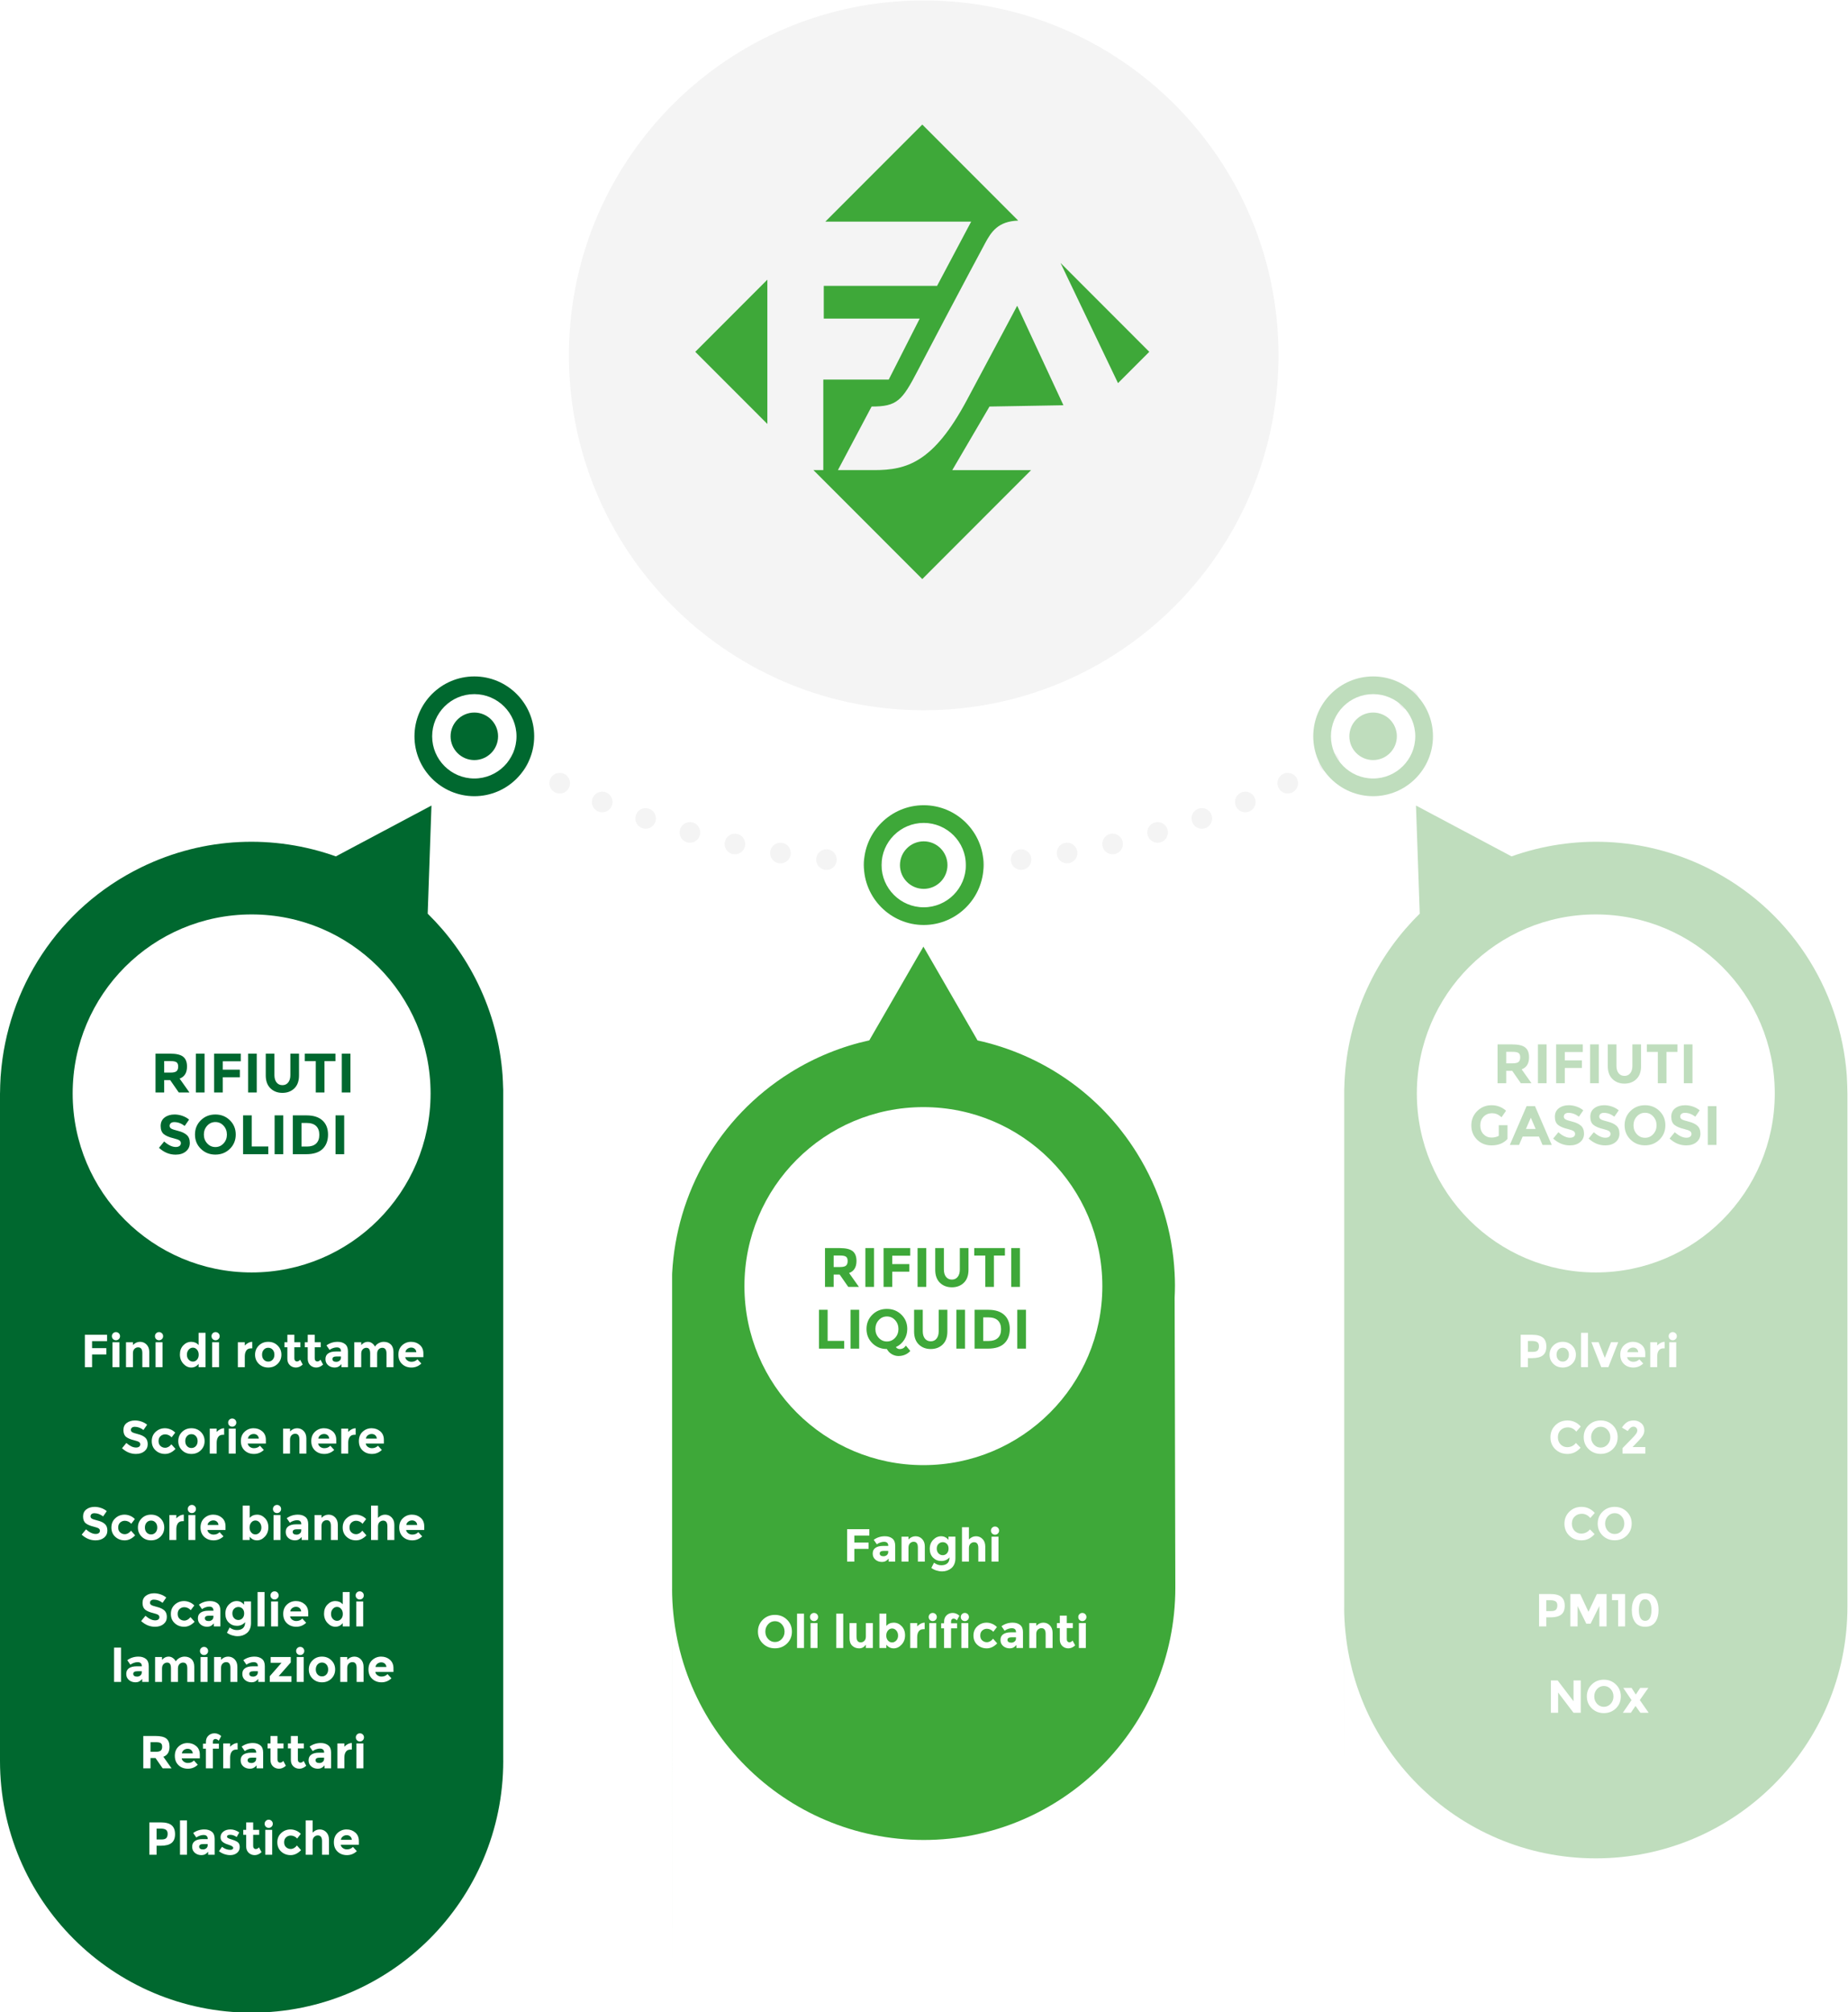 <?xml version="1.0" encoding="UTF-8"?>
<svg width="599px" height="652px" viewBox="0 0 599 652" version="1.1" xmlns="http://www.w3.org/2000/svg" xmlns:xlink="http://www.w3.org/1999/xlink">
    <title>rifiuti TR</title>
    <g id="rifiuti-TR" stroke="none" stroke-width="1" fill="none" fill-rule="evenodd">
        <rect fill="#FFFFFF" x="0" y="0" width="599" height="652"></rect>
        <path d="M315.934,276.493 L316.154,276.5 C316.955,276.552 317.728,276.889 318.304,277.468 L318.304,277.468 L318.456,277.626 C318.991,278.225 319.278,279.031 319.278,279.837 L319.278,279.837 L319.271,280.056 C319.219,280.858 318.884,281.627 318.304,282.187 L318.304,282.187 L318.158,282.328 C317.557,282.872 316.746,283.181 315.934,283.181 L315.934,283.181 L315.715,283.173 C314.914,283.119 314.146,282.765 313.586,282.187 L313.586,282.187 L313.453,282.047 C312.342,280.8 312.37,278.664 313.586,277.468 C314.197,276.837 315.055,276.493 315.934,276.493 L315.934,276.493 Z M282.879,276.493 L283.098,276.5 C283.9,276.552 284.67,276.889 285.248,277.468 L285.248,277.468 L285.4,277.63 C285.934,278.242 286.223,279.031 286.223,279.837 L286.223,279.837 L286.216,280.056 C286.164,280.858 285.826,281.628 285.248,282.206 L285.248,282.206 L285.086,282.354 C284.474,282.876 283.685,283.181 282.879,283.181 L282.879,283.181 L282.659,283.173 C281.857,283.119 281.088,282.767 280.51,282.206 L280.51,282.206 L280.379,282.064 C279.287,280.8 279.314,278.664 280.51,277.468 C281.14,276.837 281.998,276.493 282.879,276.493 L282.879,276.493 Z M267.877,275.192 L268.068,275.196 L268.068,275.196 L268.261,275.213 L268.442,275.238 C270.05,275.508 271.223,276.916 271.223,278.538 L271.223,278.538 L271.222,278.658 C271.221,278.741 271.217,278.831 271.204,278.92 L271.204,278.92 L271.178,279.101 C270.883,280.84 269.27,282.066 267.497,281.862 L267.497,281.862 L267.315,281.837 C265.576,281.541 264.352,279.929 264.573,278.155 C264.751,276.449 266.199,275.192 267.877,275.192 L267.877,275.192 Z M330.975,275.192 L331.154,275.196 C332.756,275.282 334.11,276.51 334.297,278.155 L334.297,278.155 L334.311,278.276 C334.317,278.359 334.317,278.448 334.317,278.538 L334.317,278.538 L334.312,278.717 C334.226,280.32 332.993,281.659 331.355,281.843 L331.355,281.843 L331.172,281.859 C329.411,281.965 327.853,280.674 327.652,278.903 L327.652,278.903 L327.635,278.72 C327.526,276.958 328.815,275.416 330.59,275.213 C330.72,275.197 330.848,275.192 330.975,275.192 L330.975,275.192 Z M252.984,273.065 L253.171,273.07 C253.296,273.077 253.422,273.09 253.548,273.111 L253.548,273.111 L253.733,273.149 C255.257,273.507 256.318,274.873 256.318,276.417 L256.318,276.417 L256.313,276.594 C256.306,276.716 256.293,276.843 256.28,276.971 L256.28,276.971 L256.244,277.158 C255.855,278.888 254.173,280.017 252.418,279.722 L252.418,279.722 L252.231,279.684 C250.503,279.279 249.374,277.615 249.688,275.861 C249.961,274.217 251.373,273.065 252.984,273.065 L252.984,273.065 Z M345.864,273.065 L346.048,273.07 C347.573,273.154 348.903,274.278 349.166,275.843 L349.166,275.843 L349.196,276.034 C349.212,276.162 349.219,276.289 349.219,276.417 L349.219,276.417 L349.214,276.599 C349.129,278.111 347.995,279.446 346.431,279.703 L346.431,279.703 L346.244,279.729 C344.499,279.924 342.867,278.723 342.571,276.971 L342.571,276.971 L342.545,276.783 C342.351,275.037 343.551,273.406 345.304,273.111 C345.491,273.08 345.678,273.065 345.864,273.065 L345.864,273.065 Z M238.19,270.138 L238.442,270.147 C238.61,270.16 238.78,270.186 238.949,270.225 L238.949,270.225 L239.132,270.272 C240.579,270.68 241.548,272.006 241.548,273.474 L241.548,273.474 L241.544,273.66 C241.536,273.846 241.514,274.033 241.471,274.219 L241.471,274.219 L241.423,274.404 C240.928,276.109 239.211,277.129 237.457,276.741 L237.457,276.741 L237.273,276.695 C235.587,276.216 234.55,274.482 234.955,272.748 C235.301,271.189 236.673,270.138 238.19,270.138 L238.19,270.138 Z M360.623,270.126 L360.814,270.132 C362.272,270.215 363.55,271.244 363.898,272.731 L363.898,272.731 L363.935,272.918 C363.965,273.108 363.975,273.302 363.975,273.474 L363.975,273.474 L363.969,273.664 C363.886,275.115 362.859,276.392 361.376,276.741 L361.376,276.741 L361.188,276.777 C359.438,277.064 357.769,275.953 357.363,274.219 L357.363,274.219 L357.327,274.033 C357.039,272.301 358.153,270.612 359.883,270.206 C360.132,270.151 360.38,270.126 360.623,270.126 L360.623,270.126 Z M223.624,266.392 L223.853,266.4 C224.082,266.416 224.312,266.456 224.541,266.52 L224.541,266.52 L224.73,266.58 C226.094,267.055 226.968,268.34 226.968,269.729 L226.968,269.729 L226.961,269.961 C226.945,270.196 226.906,270.436 226.834,270.667 L226.834,270.667 L226.778,270.848 C226.21,272.51 224.423,273.438 222.707,272.958 L222.707,272.958 L222.526,272.9 C220.859,272.314 219.914,270.527 220.412,268.811 C220.825,267.342 222.166,266.392 223.624,266.392 L223.624,266.392 Z M375.222,266.387 L375.41,266.392 C376.788,266.471 378.027,267.41 378.42,268.811 L378.42,268.811 L378.481,269.041 C378.532,269.27 378.554,269.499 378.554,269.729 L378.554,269.729 L378.549,269.92 C378.47,271.313 377.533,272.556 376.125,272.958 L376.125,272.958 L375.941,273.004 C374.222,273.383 372.48,272.362 372,270.646 L372,270.646 L371.952,270.464 C371.554,268.762 372.575,267.019 374.291,266.52 C374.601,266.429 374.914,266.387 375.222,266.387 L375.222,266.387 Z M209.259,261.858 L209.479,261.865 C209.774,261.885 210.071,261.945 210.363,262.047 L210.363,262.047 L210.55,262.117 C211.834,262.641 212.618,263.868 212.618,265.2 L212.618,265.2 L212.611,265.418 C212.592,265.708 212.534,265.999 212.427,266.289 L212.427,266.289 L212.361,266.468 C211.703,268.109 209.864,268.943 208.185,268.353 L208.185,268.353 L208.006,268.287 C206.365,267.629 205.531,265.792 206.121,264.111 C206.589,262.722 207.881,261.858 209.259,261.858 L209.259,261.858 Z M389.551,261.848 L389.74,261.854 C391.055,261.928 392.263,262.773 392.713,264.092 L392.713,264.092 L392.784,264.312 C392.866,264.607 392.903,264.91 392.903,265.2 L392.903,265.2 L392.897,265.387 C392.823,266.692 391.979,267.897 390.648,268.353 L390.648,268.353 L390.468,268.411 C388.781,268.899 386.98,267.968 386.41,266.289 L386.41,266.289 L386.352,266.109 C385.862,264.42 386.772,262.618 388.469,262.028 C388.827,261.906 389.192,261.848 389.551,261.848 L389.551,261.848 Z M403.63,256.521 L403.827,256.527 C405.068,256.601 406.224,257.371 406.72,258.608 L406.72,258.608 L406.799,258.811 C406.921,259.155 406.987,259.518 406.987,259.869 L406.987,259.869 L406.981,260.066 C406.907,261.31 406.137,262.456 404.904,262.962 L404.904,262.962 L404.726,263.03 C403.054,263.614 401.212,262.79 400.546,261.13 L400.546,261.13 L400.478,260.953 C399.898,259.296 400.721,257.456 402.363,256.773 C402.778,256.601 403.208,256.521 403.63,256.521 L403.63,256.521 Z M195.193,256.529 L195.446,256.538 C195.783,256.564 196.122,256.64 196.452,256.773 L196.452,256.773 L196.643,256.859 C197.828,257.433 198.535,258.616 198.535,259.869 L198.535,259.869 L198.529,260.08 C198.507,260.435 198.43,260.799 198.287,261.149 L198.287,261.149 L198.209,261.322 C197.445,262.905 195.572,263.647 193.93,262.962 L193.93,262.962 L193.755,262.887 C192.155,262.141 191.413,260.25 192.096,258.608 C192.631,257.304 193.88,256.529 195.193,256.529 L195.193,256.529 Z M417.39,250.435 L417.587,250.441 C418.764,250.51 419.87,251.201 420.418,252.34 L420.418,252.34 L420.516,252.572 C420.664,252.964 420.743,253.375 420.743,253.773 L420.743,253.773 L420.737,253.969 C420.668,255.142 419.975,256.249 418.834,256.792 L418.834,256.792 L418.661,256.87 C417.035,257.545 415.139,256.83 414.38,255.206 L414.38,255.206 L414.303,255.033 C413.628,253.408 414.345,251.529 415.966,250.754 C416.427,250.538 416.912,250.435 417.39,250.435 L417.39,250.435 Z M181.431,250.435 L181.672,250.444 C182.073,250.473 182.478,250.574 182.866,250.754 L182.866,250.754 L183.062,250.855 C184.144,251.461 184.758,252.6 184.758,253.773 L184.758,253.773 L184.752,253.985 C184.728,254.407 184.63,254.816 184.433,255.225 L184.433,255.225 L184.348,255.394 C183.513,256.935 181.604,257.567 179.981,256.792 L179.981,256.792 L179.981,256.811 L179.812,256.724 C178.271,255.871 177.638,253.943 178.395,252.34 C178.976,251.138 180.176,250.435 181.431,250.435 L181.431,250.435 Z M430.794,243.589 L431.018,243.596 C431.834,243.651 432.603,244.003 433.164,244.563 L433.164,244.563 L433.316,244.725 C433.851,245.337 434.14,246.129 434.14,246.934 L434.14,246.934 L434.133,247.153 C434.081,247.953 433.743,248.724 433.164,249.302 L433.164,249.302 L433.006,249.45 C432.409,249.971 431.618,250.276 430.794,250.276 L430.794,250.276 L430.575,250.269 C429.774,250.214 429.003,249.862 428.425,249.302 L428.425,249.302 L428.29,249.154 C427.208,247.889 427.253,245.776 428.425,244.563 C429.055,243.952 429.915,243.589 430.794,243.589 L430.794,243.589 Z M168.019,243.589 L168.238,243.596 C169.04,243.651 169.811,244.004 170.389,244.582 L170.389,244.582 L170.536,244.74 C171.058,245.337 171.363,246.129 171.363,246.934 L171.363,246.934 L171.356,247.153 C171.301,247.953 170.949,248.724 170.389,249.302 L170.389,249.302 L170.226,249.454 C169.615,249.987 168.825,250.276 168.019,250.276 L168.019,250.276 L167.8,250.269 C166.998,250.217 166.228,249.88 165.65,249.302 L165.65,249.302 L165.517,249.16 C164.409,247.896 164.454,245.778 165.65,244.582 C166.28,243.952 167.14,243.589 168.019,243.589 L168.019,243.589 Z M299.41,0.143 C362.922,0.143 414.409,51.632 414.409,115.143 L414.409,115.143 L414.393,117.044 C413.378,179.681 362.287,230.143 299.41,230.143 L299.41,230.143 L297.509,230.127 C234.873,229.112 184.409,178.021 184.409,115.143 L184.409,115.143 L184.424,113.241 C185.44,50.608 236.533,0.143 299.41,0.143 Z M456.506,223.307 L456.714,223.313 C457.611,223.369 458.481,223.785 459.094,224.538 L459.094,224.538 L459.236,224.73 C459.64,225.317 459.841,225.988 459.841,226.659 L459.841,226.659 L459.834,226.863 C459.779,227.752 459.363,228.635 458.616,229.238 L458.616,229.238 L458.46,229.358 C457.034,230.387 455.039,230.142 453.915,228.761 L453.915,228.761 L453.796,228.606 C452.766,227.196 453.011,225.184 454.393,224.06 C455.014,223.554 455.763,223.307 456.506,223.307 L456.506,223.307 Z" id="Combined-Shape" fill="#F4F4F4"></path>
        <path d="M298.946,40.364 L330.038,71.483 C323.519,71.697 321.308,75.074 319.267,78.885 L319.023,79.345 C318.738,79.883 318.453,80.427 318.158,80.97 C316.801,83.464 312.35,91.83 307.745,100.538 L307.213,101.544 C307.124,101.712 307.036,101.88 306.947,102.048 L306.149,103.558 C302.786,109.925 299.522,116.134 297.503,120.026 C292.401,129.861 290.762,131.733 282.516,131.733 L282.516,131.733 L271.598,152.329 L283.418,152.329 C293.944,152.329 302.592,149.801 313.33,129.77 C324.064,109.737 329.703,99.069 329.703,99.069 L329.703,99.069 L344.695,131.315 L320.731,131.733 L308.667,152.334 L334.22,152.33 L298.946,187.636 L263.66,152.329 L266.864,152.329 L266.864,122.994 L288.069,122.994 L298.112,103.23 L267.015,103.23 L267.015,92.623 L303.742,92.623 L314.787,71.817 L267.512,71.817 L298.946,40.364 Z M248.725,90.621 L248.725,137.378 L225.364,114.001 L248.725,90.621 Z M343.757,85.209 L372.524,114 L362.387,124.145 C361.421,122.128 360.439,120.076 359.454,118.017 L358.467,115.956 C352.658,103.82 346.875,91.739 343.757,85.209 L343.757,85.209 Z" id="Combined-Shape" fill="#3EA839"></path>
        <path d="M431.399,238.587 C431.399,231.049 437.531,224.917 445.069,224.917 C452.61,224.917 458.741,231.049 458.741,238.587 C458.741,246.125 452.61,252.257 445.069,252.257 C437.531,252.257 431.399,246.125 431.399,238.587 M464.474,238.587 C464.474,227.888 455.768,219.184 445.069,219.184 C434.373,219.184 425.667,227.888 425.667,238.587 C425.667,249.286 434.373,257.989 445.069,257.989 C455.768,257.989 464.474,249.286 464.474,238.587" id="Fill-61" fill="#BFDDBD"></path>
        <path d="M452.769,238.587 C452.769,234.335 449.322,230.888 445.071,230.888 C440.819,230.888 437.37,234.335 437.37,238.587 C437.37,242.839 440.819,246.286 445.071,246.286 C449.322,246.286 452.769,242.839 452.769,238.587" id="Fill-63" fill="#BFDDBD"></path>
        <path d="M598.815,354.364 L598.796,353.792 C598.785,352.374 598.735,350.962 598.653,349.552 L598.622,348.727 C598.605,348.612 598.605,348.516 598.605,348.44 C596.528,320.425 580.066,294.22 553.001,281.02 C532.5,271.021 509.864,270.413 489.946,277.493 L458.964,261.02 L460.187,296.059 C453.707,302.408 448.173,309.943 443.969,318.564 C439.259,328.216 436.655,338.345 435.929,348.44 C435.917,348.44 435.902,348.784 435.902,348.784 C435.824,349.936 435.774,351.087 435.745,352.235 L435.707,353.102 L435.707,353.574 C435.705,353.813 435.707,354.052 435.707,354.291 L435.707,355.166 L435.707,570.238 C435.707,570.362 435.697,520.484 435.697,520.606 C435.697,565.65 472.213,602.166 517.255,602.166 C562.301,602.166 598.815,565.65 598.815,520.606 L598.815,354.364 Z" id="Fill-65" fill="#BFDDBD"></path>
        <path d="M299.408,266.65 C306.946,266.65 313.078,272.782 313.078,280.32 C313.078,287.859 306.946,293.992 299.408,293.992 C291.87,293.992 285.738,287.859 285.738,280.32 C285.738,272.782 291.87,266.65 299.408,266.65 M299.408,299.725 C310.105,299.725 318.81,291.019 318.81,280.32 C318.81,269.622 310.105,260.918 299.408,260.918 C288.709,260.918 280.005,269.622 280.005,280.32 C280.005,291.019 288.709,299.725 299.408,299.725" id="Fill-67" fill="#3EA839"></path>
        <path d="M299.408,288.02 C303.659,288.02 307.107,284.573 307.107,280.322 C307.107,276.068 303.659,272.621 299.408,272.621 C295.156,272.621 291.709,276.068 291.709,280.322 C291.709,284.573 295.156,288.02 299.408,288.02" id="Fill-69" fill="#3EA839"></path>
        <path d="M380.741,420.435 C380.878,417.8 380.88,415.165 380.733,412.532 C380.045,399.096 376.051,385.702 368.446,373.53 C356.37,354.192 337.491,341.676 316.854,337.128 L299.312,306.746 L281.771,337.109 C272.905,339.058 264.23,342.517 256.088,347.6 C232.663,362.258 219.249,386.829 217.871,412.491 C217.854,412.491 217.854,413.007 217.854,413.007 L217.854,420.632 L217.854,634.462 C217.854,634.524 217.848,514.585 217.848,514.648 C217.848,559.694 254.364,596.208 299.408,596.208 C344.452,596.208 380.966,559.493 380.966,514.447 C380.966,469.402 380.962,514.514 380.962,514.447 L380.741,420.435 Z" id="Fill-71" fill="#3EA839"></path>
        <path d="M153.745,252.259 C146.207,252.259 140.075,246.128 140.075,238.589 C140.075,231.051 146.207,224.917 153.745,224.917 C161.284,224.917 167.415,231.051 167.415,238.589 C167.415,246.128 161.284,252.259 153.745,252.259 M153.745,219.185 C143.047,219.185 134.343,227.891 134.343,238.589 C134.343,249.288 143.047,257.992 153.745,257.992 C164.444,257.992 173.148,249.288 173.148,238.589 C173.148,227.891 164.444,219.185 153.745,219.185" id="Fill-73" fill="#00682F"></path>
        <path d="M153.745,230.89 C149.492,230.89 146.047,234.337 146.047,238.588 C146.047,242.842 149.492,246.289 153.745,246.289 C157.997,246.289 161.444,242.842 161.444,238.588 C161.444,234.337 157.997,230.89 153.745,230.89" id="Fill-75" fill="#00682F"></path>
        <path d="M163.108,355.166 L163.108,354.304 C163.108,354.058 163.11,353.811 163.108,353.565 L163.108,353.102 L163.07,352.252 C163.041,351.094 162.992,349.938 162.913,348.776 L162.898,348.44 C162.162,338.345 159.556,328.216 154.846,318.564 C150.642,309.943 145.11,302.408 138.629,296.059 L139.852,261.02 L108.869,277.495 C88.951,270.413 66.315,271.021 45.814,281.02 C18.747,294.22 2.287,320.425 0.239,348.44 C0.21,348.44 0.178,349.329 0.178,349.329 C0.086,350.827 0.029,352.332 0.019,353.84 L-6.25277607e-13,354.364 L-6.25277607e-13,570.597 C-6.25277607e-13,615.65 36.516,652.166 81.558,652.166 C126.604,652.166 163.118,615.65 163.118,570.606 C163.118,570.482 163.108,570.354 163.108,570.23 L163.108,355.166 Z" id="Fill-77" fill="#00682F"></path>
        <path d="M459.248,354.308 C459.248,386.345 485.22,412.315 517.257,412.315 L517.257,412.315 C549.292,412.315 575.262,386.345 575.262,354.308 L575.262,354.308 C575.262,322.276 549.292,296.304 517.257,296.304 L517.257,296.304 C485.22,296.304 459.248,322.276 459.248,354.308" id="Fill-80" fill="#FFFFFF"></path>
        <path d="M241.297,416.746 C241.297,448.781 267.269,474.751 299.304,474.751 L299.304,474.751 C331.338,474.751 357.308,448.781 357.308,416.746 L357.308,416.746 C357.308,384.711 331.338,358.741 299.304,358.741 L299.304,358.741 C267.269,358.741 241.297,384.711 241.297,416.746" id="Fill-83" fill="#FFFFFF"></path>
        <path d="M23.553,354.308 C23.553,386.345 49.523,412.315 81.558,412.315 L81.558,412.315 C113.595,412.315 139.565,386.345 139.565,354.308 L139.565,354.308 C139.565,322.276 113.595,296.304 81.558,296.304 L81.558,296.304 C49.523,296.304 23.553,322.276 23.553,354.308" id="Fill-86" fill="#FFFFFF"></path>
        <path d="M53.218,354 L53.218,349.986 L55.162,349.986 L57.952,354 L61.408,354 L58.222,349.5 C59.818,348.912 60.616,347.61 60.616,345.594 C60.616,344.13 60.199,343.068 59.365,342.408 C58.531,341.748 57.136,341.418 55.18,341.418 L55.18,341.418 L50.41,341.418 L50.41,354 L53.218,354 Z M55.27,347.556 L53.218,347.556 L53.218,343.83 L55.324,343.83 C56.224,343.83 56.854,343.956 57.214,344.208 C57.574,344.46 57.754,344.925 57.754,345.603 C57.754,346.281 57.58,346.776 57.232,347.088 C56.884,347.4 56.23,347.556 55.27,347.556 L55.27,347.556 Z M66.304,354 L66.304,341.418 L63.496,341.418 L63.496,354 L66.304,354 Z M72.208,354 L72.208,349.068 L77.752,349.068 L77.752,346.602 L72.208,346.602 L72.208,343.884 L78.04,343.884 L78.04,341.418 L69.4,341.418 L69.4,354 L72.208,354 Z M83.224,354 L83.224,341.418 L80.416,341.418 L80.416,354 L83.224,354 Z M91.54,354.126 C93.112,354.126 94.402,353.637 95.41,352.659 C96.418,351.681 96.922,350.28 96.922,348.456 L96.922,348.456 L96.922,341.418 L94.114,341.418 L94.114,348.366 C94.114,349.374 93.883,350.169 93.421,350.751 C92.959,351.333 92.332,351.624 91.54,351.624 C90.748,351.624 90.118,351.336 89.65,350.76 C89.182,350.172 88.948,349.374 88.948,348.366 L88.948,348.366 L88.948,341.418 L86.14,341.418 L86.14,348.456 C86.14,350.268 86.647,351.666 87.661,352.65 C88.675,353.634 89.968,354.126 91.54,354.126 Z M105.166,354 L105.166,343.848 L108.73,343.848 L108.73,341.418 L98.794,341.418 L98.794,343.848 L102.358,343.848 L102.358,354 L105.166,354 Z M113.59,354 L113.59,341.418 L110.782,341.418 L110.782,354 L113.59,354 Z M56.917,374.144 C58.297,374.144 59.41,373.793 60.256,373.091 C61.102,372.389 61.525,371.474 61.525,370.346 C61.525,369.218 61.195,368.36 60.535,367.772 C59.875,367.184 58.948,366.743 57.754,366.449 C56.56,366.155 55.798,365.9 55.468,365.684 C55.138,365.468 54.973,365.177 54.973,364.811 C54.973,364.445 55.108,364.151 55.378,363.929 C55.648,363.707 56.017,363.596 56.485,363.596 C57.649,363.596 58.777,364.01 59.869,364.838 L59.869,364.838 L61.291,362.786 C60.667,362.258 59.935,361.85 59.095,361.562 C58.255,361.274 57.415,361.13 56.575,361.13 C55.291,361.13 54.22,361.454 53.362,362.102 C52.504,362.75 52.075,363.671 52.075,364.865 C52.075,366.059 52.414,366.935 53.092,367.493 C53.77,368.051 54.841,368.504 56.305,368.852 C57.229,369.08 57.847,369.305 58.159,369.527 C58.471,369.749 58.627,370.049 58.627,370.427 C58.627,370.805 58.48,371.105 58.186,371.327 C57.892,371.549 57.487,371.66 56.971,371.66 C55.819,371.66 54.565,371.066 53.209,369.878 L53.209,369.878 L51.535,371.93 C53.131,373.406 54.925,374.144 56.917,374.144 Z M69.805,374.126 C71.665,374.126 73.231,373.508 74.503,372.272 C75.775,371.024 76.411,369.476 76.411,367.628 C76.411,365.78 75.775,364.235 74.503,362.993 C73.231,361.751 71.665,361.13 69.805,361.13 C67.945,361.13 66.379,361.751 65.107,362.993 C63.835,364.235 63.199,365.78 63.199,367.628 C63.199,369.476 63.835,371.021 65.107,372.263 C66.379,373.505 67.945,374.126 69.805,374.126 Z M69.814,371.678 C68.764,371.678 67.879,371.285 67.159,370.499 C66.439,369.713 66.079,368.759 66.079,367.637 C66.079,366.515 66.439,365.558 67.159,364.766 C67.879,363.974 68.764,363.578 69.814,363.578 C70.864,363.578 71.749,363.974 72.469,364.766 C73.189,365.558 73.549,366.518 73.549,367.646 C73.549,368.762 73.189,369.713 72.469,370.499 C71.749,371.285 70.864,371.678 69.814,371.678 Z M86.959,374 L86.959,371.498 L81.595,371.498 L81.595,361.418 L78.787,361.418 L78.787,374 L86.959,374 Z M91.819,374 L91.819,361.418 L89.011,361.418 L89.011,374 L91.819,374 Z M99.217,374 C101.617,374 103.402,373.43 104.572,372.29 C105.742,371.15 106.327,369.602 106.327,367.646 C106.327,365.69 105.727,364.163 104.527,363.065 C103.327,361.967 101.605,361.418 99.361,361.418 L99.361,361.418 L94.915,361.418 L94.915,374 L99.217,374 Z M99.505,371.516 L97.723,371.516 L97.723,363.866 L99.289,363.866 C100.717,363.866 101.776,364.199 102.466,364.865 C103.156,365.531 103.501,366.482 103.501,367.718 C103.501,368.954 103.156,369.896 102.466,370.544 C101.776,371.192 100.789,371.516 99.505,371.516 L99.505,371.516 Z M111.565,374 L111.565,361.418 L108.757,361.418 L108.757,374 L111.565,374 Z" id="RIFIUTISOLIDI" fill="#00682F" fill-rule="nonzero"></path>
        <path d="M29.845,443 L29.845,438.89 L34.465,438.89 L34.465,436.835 L29.845,436.835 L29.845,434.57 L34.705,434.57 L34.705,432.515 L27.505,432.515 L27.505,443 L29.845,443 Z M37.585,434.285 C37.955,434.285 38.267,434.158 38.523,433.902 C38.778,433.647 38.905,433.335 38.905,432.965 C38.905,432.595 38.778,432.283 38.523,432.027 C38.267,431.772 37.955,431.645 37.585,431.645 C37.215,431.645 36.903,431.772 36.648,432.027 C36.392,432.283 36.265,432.595 36.265,432.965 C36.265,433.335 36.39,433.65 36.64,433.91 C36.9,434.16 37.215,434.285 37.585,434.285 Z M38.71,443 L38.71,434.93 L36.46,434.93 L36.46,443 L38.71,443 Z M43.09,443 L43.09,438.5 C43.09,437.87 43.258,437.392 43.593,437.067 C43.928,436.743 44.32,436.58 44.77,436.58 C45.68,436.58 46.135,437.2 46.135,438.44 L46.135,438.44 L46.135,443 L48.385,443 L48.385,438.095 C48.385,437.095 48.097,436.295 47.523,435.695 C46.947,435.095 46.235,434.795 45.385,434.795 C44.535,434.795 43.77,435.14 43.09,435.83 L43.09,435.83 L43.09,434.93 L40.84,434.93 L40.84,443 L43.09,443 Z M51.55,434.285 C51.92,434.285 52.233,434.158 52.487,433.902 C52.742,433.647 52.87,433.335 52.87,432.965 C52.87,432.595 52.742,432.283 52.487,432.027 C52.233,431.772 51.92,431.645 51.55,431.645 C51.18,431.645 50.867,431.772 50.612,432.027 C50.358,432.283 50.23,432.595 50.23,432.965 C50.23,433.335 50.355,433.65 50.605,433.91 C50.865,434.16 51.18,434.285 51.55,434.285 Z M52.675,443 L52.675,434.93 L50.425,434.93 L50.425,443 L52.675,443 Z M61.99,443.12 C62.95,443.12 63.745,442.725 64.375,441.935 L64.375,441.935 L64.375,443 L66.625,443 L66.625,431.87 L64.375,431.87 L64.375,435.83 C63.755,435.14 62.955,434.795 61.975,434.795 C60.995,434.795 60.14,435.178 59.41,435.942 C58.68,436.707 58.315,437.69 58.315,438.89 C58.315,440.09 58.69,441.095 59.44,441.905 C60.19,442.715 61.04,443.12 61.99,443.12 Z M62.53,441.2 C62.01,441.2 61.555,440.993 61.165,440.577 C60.775,440.163 60.58,439.63 60.58,438.98 C60.58,438.33 60.77,437.785 61.15,437.345 C61.53,436.905 61.985,436.685 62.515,436.685 C63.045,436.685 63.492,436.902 63.858,437.337 C64.222,437.772 64.405,438.317 64.405,438.973 C64.405,439.627 64.222,440.163 63.858,440.577 C63.492,440.993 63.05,441.2 62.53,441.2 Z M69.88,434.285 C70.25,434.285 70.562,434.158 70.817,433.902 C71.073,433.647 71.2,433.335 71.2,432.965 C71.2,432.595 71.073,432.283 70.817,432.027 C70.562,431.772 70.25,431.645 69.88,431.645 C69.51,431.645 69.198,431.772 68.942,432.027 C68.688,432.283 68.56,432.595 68.56,432.965 C68.56,433.335 68.685,433.65 68.935,433.91 C69.195,434.16 69.51,434.285 69.88,434.285 Z M71.005,443 L71.005,434.93 L68.755,434.93 L68.755,443 L71.005,443 Z M79.345,443 L79.345,439.505 C79.345,438.725 79.51,438.098 79.84,437.623 C80.17,437.147 80.67,436.91 81.34,436.91 L81.34,436.91 L81.775,436.91 L81.76,434.795 C81.31,434.805 80.868,434.925 80.433,435.155 C79.998,435.385 79.635,435.665 79.345,435.995 L79.345,435.995 L79.345,434.93 L77.095,434.93 L77.095,443 L79.345,443 Z M86.942,443.12 C88.168,443.12 89.185,442.72 89.995,441.92 C90.805,441.12 91.21,440.135 91.21,438.965 C91.21,437.795 90.805,436.808 89.995,436.002 C89.185,435.197 88.168,434.795 86.942,434.795 C85.718,434.795 84.7,435.197 83.89,436.002 C83.08,436.808 82.675,437.795 82.675,438.965 C82.675,440.135 83.08,441.12 83.89,441.92 C84.7,442.72 85.718,443.12 86.942,443.12 Z M86.942,441.2 C86.358,441.2 85.877,440.993 85.502,440.577 C85.127,440.163 84.94,439.625 84.94,438.965 C84.94,438.305 85.127,437.765 85.502,437.345 C85.877,436.925 86.358,436.715 86.942,436.715 C87.528,436.715 88.007,436.925 88.382,437.345 C88.757,437.765 88.945,438.305 88.945,438.965 C88.945,439.625 88.757,440.163 88.382,440.577 C88.007,440.993 87.528,441.2 86.942,441.2 Z M95.912,443.12 C96.688,443.12 97.425,442.8 98.125,442.16 L98.125,442.16 L97.285,440.585 C96.995,440.965 96.64,441.155 96.22,441.155 C96,441.155 95.81,441.067 95.65,440.892 C95.49,440.717 95.41,440.475 95.41,440.165 L95.41,440.165 L95.41,436.55 L97.36,436.55 L97.36,434.93 L95.41,434.93 L95.41,432.515 L93.145,432.515 L93.145,434.93 L92.2,434.93 L92.2,436.55 L93.145,436.55 L93.145,440.27 C93.145,441.15 93.412,441.845 93.948,442.355 C94.483,442.865 95.138,443.12 95.912,443.12 Z M102.513,443.12 C103.287,443.12 104.025,442.8 104.725,442.16 L104.725,442.16 L103.885,440.585 C103.595,440.965 103.24,441.155 102.82,441.155 C102.6,441.155 102.41,441.067 102.25,440.892 C102.09,440.717 102.01,440.475 102.01,440.165 L102.01,440.165 L102.01,436.55 L103.96,436.55 L103.96,434.93 L102.01,434.93 L102.01,432.515 L99.745,432.515 L99.745,434.93 L98.8,434.93 L98.8,436.55 L99.745,436.55 L99.745,440.27 C99.745,441.15 100.013,441.845 100.547,442.355 C101.082,442.865 101.737,443.12 102.513,443.12 Z M108.513,443.12 C109.368,443.12 110.085,442.755 110.665,442.025 L110.665,442.025 L110.665,443 L112.78,443 L112.78,437.855 C112.78,436.795 112.47,436.02 111.85,435.53 C111.23,435.04 110.43,434.795 109.45,434.795 C108.09,434.795 106.88,435.18 105.82,435.95 L105.82,435.95 L106.825,437.405 C107.125,437.175 107.493,436.983 107.927,436.827 C108.362,436.673 108.775,436.595 109.165,436.595 C110.075,436.595 110.53,437.025 110.53,437.885 L110.53,437.885 L110.53,437.93 L108.85,437.93 C107.81,437.93 106.99,438.135 106.39,438.545 C105.79,438.955 105.49,439.572 105.49,440.397 C105.49,441.223 105.78,441.882 106.36,442.377 C106.94,442.873 107.657,443.12 108.513,443.12 Z M109,441.275 C108.6,441.275 108.293,441.197 108.078,441.043 C107.862,440.887 107.755,440.665 107.755,440.375 C107.755,439.815 108.205,439.535 109.105,439.535 L109.105,439.535 L110.515,439.535 L110.515,439.925 C110.515,440.335 110.362,440.663 110.058,440.908 C109.752,441.152 109.4,441.275 109,441.275 Z M117.085,443 L117.085,438.65 C117.085,438.02 117.252,437.543 117.588,437.217 C117.922,436.892 118.308,436.73 118.743,436.73 C119.177,436.73 119.493,436.88 119.688,437.18 C119.882,437.48 119.98,437.95 119.98,438.59 L119.98,438.59 L119.98,443 L122.245,443 L122.245,438.65 C122.245,438.02 122.41,437.543 122.74,437.217 C123.07,436.892 123.46,436.73 123.91,436.73 C124.82,436.73 125.275,437.35 125.275,438.59 L125.275,438.59 L125.275,443 L127.54,443 L127.54,438.095 C127.54,437.025 127.25,436.207 126.67,435.642 C126.09,435.077 125.325,434.795 124.375,434.795 C123.845,434.795 123.317,434.93 122.793,435.2 C122.267,435.47 121.85,435.85 121.54,436.34 C121.33,435.91 121.017,435.545 120.603,435.245 C120.188,434.945 119.725,434.795 119.215,434.795 C118.415,434.795 117.705,435.145 117.085,435.845 L117.085,435.845 L117.085,434.93 L114.835,434.93 L114.835,443 L117.085,443 Z M133.368,443.12 C134.593,443.12 135.66,442.69 136.57,441.83 L136.57,441.83 L135.31,440.465 C134.8,440.995 134.15,441.26 133.36,441.26 C132.87,441.26 132.43,441.12 132.04,440.84 C131.65,440.56 131.42,440.2 131.35,439.76 L131.35,439.76 L137.23,439.76 L137.23,438.56 C137.23,437.39 136.843,436.47 136.067,435.8 C135.292,435.13 134.35,434.795 133.24,434.795 C132.13,434.795 131.167,435.17 130.352,435.92 C129.537,436.67 129.13,437.68 129.13,438.95 C129.13,440.22 129.53,441.233 130.33,441.988 C131.13,442.743 132.143,443.12 133.368,443.12 Z M134.95,438.155 L131.41,438.155 C131.47,437.695 131.685,437.33 132.055,437.06 C132.425,436.79 132.833,436.655 133.278,436.655 C133.722,436.655 134.1,436.785 134.41,437.045 C134.72,437.305 134.9,437.675 134.95,438.155 L134.95,438.155 Z M44.042,471.12 C45.193,471.12 46.12,470.827 46.825,470.243 C47.53,469.658 47.883,468.895 47.883,467.955 C47.883,467.015 47.608,466.3 47.057,465.81 C46.508,465.32 45.735,464.952 44.74,464.707 C43.745,464.462 43.11,464.25 42.835,464.07 C42.56,463.89 42.422,463.647 42.422,463.342 C42.422,463.038 42.535,462.793 42.76,462.608 C42.985,462.423 43.292,462.33 43.682,462.33 C44.653,462.33 45.593,462.675 46.502,463.365 L46.502,463.365 L47.688,461.655 C47.167,461.215 46.557,460.875 45.858,460.635 C45.157,460.395 44.458,460.275 43.758,460.275 C42.688,460.275 41.795,460.545 41.08,461.085 C40.365,461.625 40.008,462.392 40.008,463.387 C40.008,464.382 40.29,465.113 40.855,465.577 C41.42,466.043 42.312,466.42 43.532,466.71 C44.303,466.9 44.818,467.087 45.078,467.272 C45.337,467.457 45.468,467.707 45.468,468.022 C45.468,468.337 45.345,468.587 45.1,468.772 C44.855,468.957 44.517,469.05 44.087,469.05 C43.127,469.05 42.083,468.555 40.953,467.565 L40.953,467.565 L39.557,469.275 C40.888,470.505 42.383,471.12 44.042,471.12 Z M53.508,471.12 C54.718,471.12 55.843,470.58 56.883,469.5 L56.883,469.5 L55.547,468 C54.947,468.75 54.273,469.125 53.523,469.125 C52.953,469.125 52.455,468.935 52.03,468.555 C51.605,468.175 51.392,467.642 51.392,466.957 C51.392,466.272 51.605,465.738 52.03,465.353 C52.455,464.967 52.962,464.775 53.553,464.775 C53.922,464.775 54.295,464.86 54.67,465.03 C55.045,465.2 55.362,465.44 55.623,465.75 L55.623,465.75 L56.792,464.22 C56.343,463.75 55.82,463.395 55.225,463.155 C54.63,462.915 54.042,462.795 53.462,462.795 C52.303,462.795 51.3,463.183 50.455,463.957 C49.61,464.733 49.188,465.738 49.188,466.973 C49.188,468.207 49.605,469.207 50.44,469.973 C51.275,470.738 52.297,471.12 53.508,471.12 Z M62.05,471.12 C63.275,471.12 64.293,470.72 65.103,469.92 C65.912,469.12 66.317,468.135 66.317,466.965 C66.317,465.795 65.912,464.808 65.103,464.002 C64.293,463.197 63.275,462.795 62.05,462.795 C60.825,462.795 59.807,463.197 58.998,464.002 C58.188,464.808 57.782,465.795 57.782,466.965 C57.782,468.135 58.188,469.12 58.998,469.92 C59.807,470.72 60.825,471.12 62.05,471.12 Z M62.05,469.2 C61.465,469.2 60.985,468.993 60.61,468.577 C60.235,468.163 60.047,467.625 60.047,466.965 C60.047,466.305 60.235,465.765 60.61,465.345 C60.985,464.925 61.465,464.715 62.05,464.715 C62.635,464.715 63.115,464.925 63.49,465.345 C63.865,465.765 64.052,466.305 64.052,466.965 C64.052,467.625 63.865,468.163 63.49,468.577 C63.115,468.993 62.635,469.2 62.05,469.2 Z M70.233,471 L70.233,467.505 C70.233,466.725 70.397,466.098 70.728,465.623 C71.058,465.147 71.558,464.91 72.228,464.91 L72.228,464.91 L72.662,464.91 L72.647,462.795 C72.198,462.805 71.755,462.925 71.32,463.155 C70.885,463.385 70.522,463.665 70.233,463.995 L70.233,463.995 L70.233,462.93 L67.983,462.93 L67.983,471 L70.233,471 Z M75.272,462.285 C75.642,462.285 75.955,462.158 76.21,461.902 C76.465,461.647 76.593,461.335 76.593,460.965 C76.593,460.595 76.465,460.283 76.21,460.027 C75.955,459.772 75.642,459.645 75.272,459.645 C74.903,459.645 74.59,459.772 74.335,460.027 C74.08,460.283 73.953,460.595 73.953,460.965 C73.953,461.335 74.078,461.65 74.328,461.91 C74.588,462.16 74.903,462.285 75.272,462.285 Z M76.397,471 L76.397,462.93 L74.147,462.93 L74.147,471 L76.397,471 Z M82.315,471.12 C83.54,471.12 84.608,470.69 85.517,469.83 L85.517,469.83 L84.257,468.465 C83.748,468.995 83.097,469.26 82.308,469.26 C81.817,469.26 81.377,469.12 80.987,468.84 C80.597,468.56 80.368,468.2 80.297,467.76 L80.297,467.76 L86.177,467.76 L86.177,466.56 C86.177,465.39 85.79,464.47 85.015,463.8 C84.24,463.13 83.297,462.795 82.188,462.795 C81.078,462.795 80.115,463.17 79.3,463.92 C78.485,464.67 78.078,465.68 78.078,466.95 C78.078,468.22 78.478,469.233 79.278,469.988 C80.078,470.743 81.09,471.12 82.315,471.12 Z M83.897,466.155 L80.358,466.155 C80.418,465.695 80.632,465.33 81.002,465.06 C81.373,464.79 81.78,464.655 82.225,464.655 C82.67,464.655 83.047,464.785 83.358,465.045 C83.668,465.305 83.847,465.675 83.897,466.155 L83.897,466.155 Z M94.007,471 L94.007,466.5 C94.007,465.87 94.175,465.392 94.51,465.067 C94.845,464.743 95.237,464.58 95.688,464.58 C96.597,464.58 97.052,465.2 97.052,466.44 L97.052,466.44 L97.052,471 L99.302,471 L99.302,466.095 C99.302,465.095 99.015,464.295 98.44,463.695 C97.865,463.095 97.153,462.795 96.302,462.795 C95.453,462.795 94.688,463.14 94.007,463.83 L94.007,463.83 L94.007,462.93 L91.757,462.93 L91.757,471 L94.007,471 Z M105.13,471.12 C106.355,471.12 107.422,470.69 108.332,469.83 L108.332,469.83 L107.073,468.465 C106.562,468.995 105.912,469.26 105.123,469.26 C104.632,469.26 104.192,469.12 103.802,468.84 C103.412,468.56 103.183,468.2 103.112,467.76 L103.112,467.76 L108.993,467.76 L108.993,466.56 C108.993,465.39 108.605,464.47 107.83,463.8 C107.055,463.13 106.112,462.795 105.002,462.795 C103.892,462.795 102.93,463.17 102.115,463.92 C101.3,464.67 100.892,465.68 100.892,466.95 C100.892,468.22 101.293,469.233 102.093,469.988 C102.892,470.743 103.905,471.12 105.13,471.12 Z M106.713,466.155 L103.172,466.155 C103.233,465.695 103.448,465.33 103.817,465.06 C104.188,464.79 104.595,464.655 105.04,464.655 C105.485,464.655 105.862,464.785 106.172,465.045 C106.483,465.305 106.662,465.675 106.713,466.155 L106.713,466.155 Z M112.862,471 L112.862,467.505 C112.862,466.725 113.028,466.098 113.358,465.623 C113.688,465.147 114.188,464.91 114.858,464.91 L114.858,464.91 L115.293,464.91 L115.278,462.795 C114.828,462.805 114.385,462.925 113.95,463.155 C113.515,463.385 113.153,463.665 112.862,463.995 L112.862,463.995 L112.862,462.93 L110.612,462.93 L110.612,471 L112.862,471 Z M120.565,471.12 C121.79,471.12 122.858,470.69 123.767,469.83 L123.767,469.83 L122.507,468.465 C121.998,468.995 121.347,469.26 120.558,469.26 C120.067,469.26 119.627,469.12 119.237,468.84 C118.847,468.56 118.618,468.2 118.547,467.76 L118.547,467.76 L124.427,467.76 L124.427,466.56 C124.427,465.39 124.04,464.47 123.265,463.8 C122.49,463.13 121.547,462.795 120.438,462.795 C119.328,462.795 118.365,463.17 117.55,463.92 C116.735,464.67 116.328,465.68 116.328,466.95 C116.328,468.22 116.728,469.233 117.528,469.988 C118.328,470.743 119.34,471.12 120.565,471.12 Z M122.147,466.155 L118.608,466.155 C118.668,465.695 118.882,465.33 119.252,465.06 C119.623,464.79 120.03,464.655 120.475,464.655 C120.92,464.655 121.297,464.785 121.608,465.045 C121.918,465.305 122.097,465.675 122.147,466.155 L122.147,466.155 Z M30.962,499.12 C32.112,499.12 33.04,498.827 33.745,498.243 C34.45,497.658 34.803,496.895 34.803,495.955 C34.803,495.015 34.528,494.3 33.977,493.81 C33.428,493.32 32.655,492.952 31.66,492.707 C30.665,492.462 30.03,492.25 29.755,492.07 C29.48,491.89 29.343,491.647 29.343,491.342 C29.343,491.038 29.455,490.793 29.68,490.608 C29.905,490.423 30.212,490.33 30.602,490.33 C31.573,490.33 32.513,490.675 33.422,491.365 L33.422,491.365 L34.608,489.655 C34.087,489.215 33.477,488.875 32.778,488.635 C32.078,488.395 31.378,488.275 30.677,488.275 C29.608,488.275 28.715,488.545 28,489.085 C27.285,489.625 26.927,490.392 26.927,491.387 C26.927,492.382 27.21,493.113 27.775,493.577 C28.34,494.043 29.233,494.42 30.453,494.71 C31.223,494.9 31.738,495.087 31.997,495.272 C32.258,495.457 32.388,495.707 32.388,496.022 C32.388,496.337 32.265,496.587 32.02,496.772 C31.775,496.957 31.438,497.05 31.008,497.05 C30.047,497.05 29.003,496.555 27.872,495.565 L27.872,495.565 L26.477,497.275 C27.808,498.505 29.302,499.12 30.962,499.12 Z M40.428,499.12 C41.638,499.12 42.763,498.58 43.803,497.5 L43.803,497.5 L42.468,496 C41.867,496.75 41.193,497.125 40.443,497.125 C39.873,497.125 39.375,496.935 38.95,496.555 C38.525,496.175 38.312,495.642 38.312,494.957 C38.312,494.272 38.525,493.738 38.95,493.353 C39.375,492.967 39.883,492.775 40.472,492.775 C40.843,492.775 41.215,492.86 41.59,493.03 C41.965,493.2 42.282,493.44 42.542,493.75 L42.542,493.75 L43.712,492.22 C43.263,491.75 42.74,491.395 42.145,491.155 C41.55,490.915 40.962,490.795 40.383,490.795 C39.222,490.795 38.22,491.183 37.375,491.957 C36.53,492.733 36.108,493.738 36.108,494.973 C36.108,496.207 36.525,497.207 37.36,497.973 C38.195,498.738 39.218,499.12 40.428,499.12 Z M48.97,499.12 C50.195,499.12 51.212,498.72 52.023,497.92 C52.833,497.12 53.237,496.135 53.237,494.965 C53.237,493.795 52.833,492.808 52.023,492.002 C51.212,491.197 50.195,490.795 48.97,490.795 C47.745,490.795 46.727,491.197 45.917,492.002 C45.108,492.808 44.703,493.795 44.703,494.965 C44.703,496.135 45.108,497.12 45.917,497.92 C46.727,498.72 47.745,499.12 48.97,499.12 Z M48.97,497.2 C48.385,497.2 47.905,496.993 47.53,496.577 C47.155,496.163 46.968,495.625 46.968,494.965 C46.968,494.305 47.155,493.765 47.53,493.345 C47.905,492.925 48.385,492.715 48.97,492.715 C49.555,492.715 50.035,492.925 50.41,493.345 C50.785,493.765 50.972,494.305 50.972,494.965 C50.972,495.625 50.785,496.163 50.41,496.577 C50.035,496.993 49.555,497.2 48.97,497.2 Z M57.153,499 L57.153,495.505 C57.153,494.725 57.318,494.098 57.648,493.623 C57.977,493.147 58.477,492.91 59.148,492.91 L59.148,492.91 L59.583,492.91 L59.568,490.795 C59.117,490.805 58.675,490.925 58.24,491.155 C57.805,491.385 57.443,491.665 57.153,491.995 L57.153,491.995 L57.153,490.93 L54.903,490.93 L54.903,499 L57.153,499 Z M62.193,490.285 C62.562,490.285 62.875,490.158 63.13,489.902 C63.385,489.647 63.513,489.335 63.513,488.965 C63.513,488.595 63.385,488.283 63.13,488.027 C62.875,487.772 62.562,487.645 62.193,487.645 C61.822,487.645 61.51,487.772 61.255,488.027 C61,488.283 60.873,488.595 60.873,488.965 C60.873,489.335 60.998,489.65 61.248,489.91 C61.508,490.16 61.822,490.285 62.193,490.285 Z M63.318,499 L63.318,490.93 L61.068,490.93 L61.068,499 L63.318,499 Z M69.235,499.12 C70.46,499.12 71.528,498.69 72.438,497.83 L72.438,497.83 L71.177,496.465 C70.668,496.995 70.017,497.26 69.228,497.26 C68.737,497.26 68.297,497.12 67.907,496.84 C67.517,496.56 67.287,496.2 67.218,495.76 L67.218,495.76 L73.097,495.76 L73.097,494.56 C73.097,493.39 72.71,492.47 71.935,491.8 C71.16,491.13 70.218,490.795 69.108,490.795 C67.998,490.795 67.035,491.17 66.22,491.92 C65.405,492.67 64.998,493.68 64.998,494.95 C64.998,496.22 65.397,497.233 66.198,497.988 C66.998,498.743 68.01,499.12 69.235,499.12 Z M70.817,494.155 L67.278,494.155 C67.338,493.695 67.552,493.33 67.922,493.06 C68.293,492.79 68.7,492.655 69.145,492.655 C69.59,492.655 69.968,492.785 70.278,493.045 C70.588,493.305 70.767,493.675 70.817,494.155 L70.817,494.155 Z M83.305,499.12 C84.26,499.12 85.112,498.715 85.862,497.905 C86.612,497.095 86.987,496.09 86.987,494.89 C86.987,493.69 86.623,492.707 85.892,491.942 C85.162,491.178 84.308,490.795 83.328,490.795 C82.347,490.795 81.547,491.14 80.927,491.83 L80.927,491.83 L80.927,487.87 L78.677,487.87 L78.677,499 L80.927,499 L80.927,497.935 C81.558,498.725 82.35,499.12 83.305,499.12 Z M82.772,497.2 C82.252,497.2 81.81,496.993 81.445,496.577 C81.08,496.163 80.897,495.63 80.897,494.98 C80.897,494.32 81.08,493.772 81.445,493.337 C81.81,492.902 82.257,492.685 82.787,492.685 C83.317,492.685 83.772,492.905 84.153,493.345 C84.532,493.785 84.722,494.33 84.722,494.98 C84.722,495.63 84.528,496.163 84.138,496.577 C83.748,496.993 83.293,497.2 82.772,497.2 Z M89.793,490.285 C90.162,490.285 90.475,490.158 90.73,489.902 C90.985,489.647 91.112,489.335 91.112,488.965 C91.112,488.595 90.985,488.283 90.73,488.027 C90.475,487.772 90.162,487.645 89.793,487.645 C89.422,487.645 89.11,487.772 88.855,488.027 C88.6,488.283 88.472,488.595 88.472,488.965 C88.472,489.335 88.597,489.65 88.847,489.91 C89.108,490.16 89.422,490.285 89.793,490.285 Z M90.918,499 L90.918,490.93 L88.668,490.93 L88.668,499 L90.918,499 Z M95.635,499.12 C96.49,499.12 97.207,498.755 97.787,498.025 L97.787,498.025 L97.787,499 L99.903,499 L99.903,493.855 C99.903,492.795 99.593,492.02 98.972,491.53 C98.353,491.04 97.552,490.795 96.573,490.795 C95.213,490.795 94.002,491.18 92.942,491.95 L92.942,491.95 L93.948,493.405 C94.248,493.175 94.615,492.983 95.05,492.827 C95.485,492.673 95.897,492.595 96.287,492.595 C97.198,492.595 97.653,493.025 97.653,493.885 L97.653,493.885 L97.653,493.93 L95.972,493.93 C94.933,493.93 94.112,494.135 93.513,494.545 C92.912,494.955 92.612,495.572 92.612,496.397 C92.612,497.223 92.903,497.882 93.483,498.377 C94.062,498.873 94.78,499.12 95.635,499.12 Z M96.123,497.275 C95.722,497.275 95.415,497.197 95.2,497.043 C94.985,496.887 94.877,496.665 94.877,496.375 C94.877,495.815 95.328,495.535 96.228,495.535 L96.228,495.535 L97.638,495.535 L97.638,495.925 C97.638,496.335 97.485,496.663 97.18,496.908 C96.875,497.152 96.522,497.275 96.123,497.275 Z M104.207,499 L104.207,494.5 C104.207,493.87 104.375,493.392 104.71,493.067 C105.045,492.743 105.438,492.58 105.888,492.58 C106.797,492.58 107.252,493.2 107.252,494.44 L107.252,494.44 L107.252,499 L109.502,499 L109.502,494.095 C109.502,493.095 109.215,492.295 108.64,491.695 C108.065,491.095 107.353,490.795 106.502,490.795 C105.653,490.795 104.888,491.14 104.207,491.83 L104.207,491.83 L104.207,490.93 L101.957,490.93 L101.957,499 L104.207,499 Z M115.397,499.12 C116.608,499.12 117.733,498.58 118.772,497.5 L118.772,497.5 L117.438,496 C116.838,496.75 116.162,497.125 115.412,497.125 C114.843,497.125 114.345,496.935 113.92,496.555 C113.495,496.175 113.282,495.642 113.282,494.957 C113.282,494.272 113.495,493.738 113.92,493.353 C114.345,492.967 114.853,492.775 115.442,492.775 C115.812,492.775 116.185,492.86 116.56,493.03 C116.935,493.2 117.252,493.44 117.513,493.75 L117.513,493.75 L118.683,492.22 C118.233,491.75 117.71,491.395 117.115,491.155 C116.52,490.915 115.933,490.795 115.353,490.795 C114.192,490.795 113.19,491.183 112.345,491.957 C111.5,492.733 111.078,493.738 111.078,494.973 C111.078,496.207 111.495,497.207 112.33,497.973 C113.165,498.738 114.188,499.12 115.397,499.12 Z M122.522,499 L122.522,494.65 C122.522,494.02 122.69,493.543 123.025,493.217 C123.36,492.892 123.752,492.73 124.203,492.73 C125.112,492.73 125.567,493.35 125.567,494.59 L125.567,494.59 L125.567,499 L127.817,499 L127.817,494.095 C127.817,493.095 127.528,492.295 126.948,491.695 C126.368,491.095 125.655,490.795 124.81,490.795 C123.965,490.795 123.203,491.14 122.522,491.83 L122.522,491.83 L122.522,487.87 L120.272,487.87 L120.272,499 L122.522,499 Z M133.645,499.12 C134.87,499.12 135.938,498.69 136.847,497.83 L136.847,497.83 L135.588,496.465 C135.077,496.995 134.428,497.26 133.637,497.26 C133.148,497.26 132.708,497.12 132.317,496.84 C131.928,496.56 131.697,496.2 131.627,495.76 L131.627,495.76 L137.507,495.76 L137.507,494.56 C137.507,493.39 137.12,492.47 136.345,491.8 C135.57,491.13 134.627,490.795 133.518,490.795 C132.407,490.795 131.445,491.17 130.63,491.92 C129.815,492.67 129.407,493.68 129.407,494.95 C129.407,496.22 129.808,497.233 130.607,497.988 C131.407,498.743 132.42,499.12 133.645,499.12 Z M135.227,494.155 L131.688,494.155 C131.748,493.695 131.963,493.33 132.333,493.06 C132.702,492.79 133.11,492.655 133.555,492.655 C134,492.655 134.377,492.785 134.688,493.045 C134.998,493.305 135.178,493.675 135.227,494.155 L135.227,494.155 Z M50.237,527.12 C51.388,527.12 52.315,526.827 53.02,526.242 C53.725,525.658 54.078,524.895 54.078,523.955 C54.078,523.015 53.803,522.3 53.252,521.81 C52.703,521.32 51.93,520.952 50.935,520.707 C49.94,520.462 49.305,520.25 49.03,520.07 C48.755,519.89 48.617,519.648 48.617,519.342 C48.617,519.038 48.73,518.793 48.955,518.607 C49.18,518.423 49.487,518.33 49.877,518.33 C50.847,518.33 51.788,518.675 52.697,519.365 L52.697,519.365 L53.883,517.655 C53.362,517.215 52.752,516.875 52.053,516.635 C51.352,516.395 50.653,516.275 49.953,516.275 C48.883,516.275 47.99,516.545 47.275,517.085 C46.56,517.625 46.203,518.393 46.203,519.388 C46.203,520.383 46.485,521.112 47.05,521.577 C47.615,522.043 48.508,522.42 49.727,522.71 C50.498,522.9 51.013,523.087 51.273,523.273 C51.532,523.457 51.663,523.707 51.663,524.023 C51.663,524.337 51.54,524.587 51.295,524.773 C51.05,524.957 50.712,525.05 50.282,525.05 C49.322,525.05 48.278,524.555 47.148,523.565 L47.148,523.565 L45.752,525.275 C47.083,526.505 48.578,527.12 50.237,527.12 Z M59.703,527.12 C60.913,527.12 62.038,526.58 63.078,525.5 L63.078,525.5 L61.742,524 C61.142,524.75 60.468,525.125 59.718,525.125 C59.148,525.125 58.65,524.935 58.225,524.555 C57.8,524.175 57.587,523.643 57.587,522.957 C57.587,522.273 57.8,521.737 58.225,521.352 C58.65,520.967 59.157,520.775 59.748,520.775 C60.117,520.775 60.49,520.86 60.865,521.03 C61.24,521.2 61.557,521.44 61.818,521.75 L61.818,521.75 L62.987,520.22 C62.538,519.75 62.015,519.395 61.42,519.155 C60.825,518.915 60.237,518.795 59.657,518.795 C58.498,518.795 57.495,519.183 56.65,519.957 C55.805,520.732 55.383,521.737 55.383,522.972 C55.383,524.207 55.8,525.207 56.635,525.972 C57.47,526.737 58.492,527.12 59.703,527.12 Z M67.165,527.12 C68.02,527.12 68.737,526.755 69.317,526.025 L69.317,526.025 L69.317,527 L71.433,527 L71.433,521.855 C71.433,520.795 71.123,520.02 70.502,519.53 C69.882,519.04 69.082,518.795 68.103,518.795 C66.743,518.795 65.532,519.18 64.472,519.95 L64.472,519.95 L65.478,521.405 C65.778,521.175 66.145,520.982 66.58,520.827 C67.015,520.673 67.427,520.595 67.817,520.595 C68.728,520.595 69.183,521.025 69.183,521.885 L69.183,521.885 L69.183,521.93 L67.502,521.93 C66.463,521.93 65.642,522.135 65.043,522.545 C64.442,522.955 64.142,523.572 64.142,524.398 C64.142,525.222 64.433,525.883 65.013,526.378 C65.593,526.872 66.31,527.12 67.165,527.12 Z M67.653,525.275 C67.252,525.275 66.945,525.197 66.73,525.043 C66.515,524.888 66.407,524.665 66.407,524.375 C66.407,523.815 66.858,523.535 67.757,523.535 L67.757,523.535 L69.168,523.535 L69.168,523.925 C69.168,524.335 69.015,524.663 68.71,524.908 C68.405,525.153 68.052,525.275 67.653,525.275 Z M77.043,530.18 C78.172,530.18 79.153,529.85 79.983,529.19 C80.403,528.87 80.737,528.43 80.987,527.87 C81.237,527.31 81.362,526.67 81.362,525.95 L81.362,525.95 L81.362,518.915 L79.112,518.915 L79.112,519.98 C78.483,519.19 77.688,518.795 76.728,518.795 C75.767,518.795 74.915,519.178 74.17,519.942 C73.425,520.707 73.052,521.688 73.052,522.883 C73.052,524.077 73.415,525.033 74.14,525.747 C74.865,526.462 75.755,526.82 76.81,526.82 C77.865,526.82 78.748,526.425 79.457,525.635 C79.457,526.525 79.218,527.175 78.737,527.585 C78.257,527.995 77.605,528.2 76.78,528.2 C75.955,528.2 75.172,527.92 74.433,527.36 L74.433,527.36 L73.562,529.055 C74.032,529.415 74.58,529.692 75.205,529.888 C75.83,530.082 76.442,530.18 77.043,530.18 Z M77.252,524.93 C76.713,524.93 76.255,524.732 75.88,524.337 C75.505,523.942 75.317,523.425 75.317,522.785 C75.317,522.145 75.51,521.64 75.895,521.27 C76.28,520.9 76.737,520.715 77.267,520.715 C77.797,520.715 78.243,520.9 78.603,521.27 C78.963,521.64 79.142,522.15 79.142,522.8 C79.142,523.44 78.963,523.955 78.603,524.345 C78.243,524.735 77.793,524.93 77.252,524.93 Z M85.743,527 L85.743,515.87 L83.493,515.87 L83.493,527 L85.743,527 Z M88.998,518.285 C89.368,518.285 89.68,518.158 89.935,517.903 C90.19,517.648 90.317,517.335 90.317,516.965 C90.317,516.595 90.19,516.283 89.935,516.028 C89.68,515.773 89.368,515.645 88.998,515.645 C88.627,515.645 88.315,515.773 88.06,516.028 C87.805,516.283 87.677,516.595 87.677,516.965 C87.677,517.335 87.802,517.65 88.052,517.91 C88.312,518.16 88.627,518.285 88.998,518.285 Z M90.123,527 L90.123,518.93 L87.873,518.93 L87.873,527 L90.123,527 Z M96.04,527.12 C97.265,527.12 98.332,526.69 99.243,525.83 L99.243,525.83 L97.983,524.465 C97.472,524.995 96.823,525.26 96.032,525.26 C95.543,525.26 95.103,525.12 94.713,524.84 C94.323,524.56 94.093,524.2 94.022,523.76 L94.022,523.76 L99.903,523.76 L99.903,522.56 C99.903,521.39 99.515,520.47 98.74,519.8 C97.965,519.13 97.022,518.795 95.912,518.795 C94.802,518.795 93.84,519.17 93.025,519.92 C92.21,520.67 91.802,521.68 91.802,522.95 C91.802,524.22 92.203,525.232 93.002,525.987 C93.802,526.742 94.815,527.12 96.04,527.12 Z M97.623,522.155 L94.082,522.155 C94.142,521.695 94.358,521.33 94.728,521.06 C95.097,520.79 95.505,520.655 95.95,520.655 C96.395,520.655 96.772,520.785 97.082,521.045 C97.392,521.305 97.573,521.675 97.623,522.155 L97.623,522.155 Z M108.707,527.12 C109.668,527.12 110.463,526.725 111.093,525.935 L111.093,525.935 L111.093,527 L113.343,527 L113.343,515.87 L111.093,515.87 L111.093,519.83 C110.472,519.14 109.672,518.795 108.692,518.795 C107.713,518.795 106.858,519.178 106.127,519.942 C105.397,520.707 105.032,521.69 105.032,522.89 C105.032,524.09 105.407,525.095 106.157,525.905 C106.907,526.715 107.757,527.12 108.707,527.12 Z M109.248,525.2 C108.728,525.2 108.272,524.992 107.882,524.577 C107.493,524.163 107.297,523.63 107.297,522.98 C107.297,522.33 107.487,521.785 107.868,521.345 C108.248,520.905 108.703,520.685 109.233,520.685 C109.763,520.685 110.21,520.903 110.575,521.337 C110.94,521.773 111.123,522.317 111.123,522.972 C111.123,523.628 110.94,524.163 110.575,524.577 C110.21,524.992 109.767,525.2 109.248,525.2 Z M116.597,518.285 C116.968,518.285 117.28,518.158 117.535,517.903 C117.79,517.648 117.918,517.335 117.918,516.965 C117.918,516.595 117.79,516.283 117.535,516.028 C117.28,515.773 116.968,515.645 116.597,515.645 C116.228,515.645 115.915,515.773 115.66,516.028 C115.405,516.283 115.278,516.595 115.278,516.965 C115.278,517.335 115.403,517.65 115.653,517.91 C115.912,518.16 116.228,518.285 116.597,518.285 Z M117.722,527 L117.722,518.93 L115.472,518.93 L115.472,527 L117.722,527 Z M39.227,545 L39.227,533.87 L36.977,533.87 L36.977,545 L39.227,545 Z M43.945,545.12 C44.8,545.12 45.517,544.755 46.097,544.025 L46.097,544.025 L46.097,545 L48.212,545 L48.212,539.855 C48.212,538.795 47.903,538.02 47.282,537.53 C46.663,537.04 45.862,536.795 44.883,536.795 C43.523,536.795 42.312,537.18 41.252,537.95 L41.252,537.95 L42.258,539.405 C42.557,539.175 42.925,538.982 43.36,538.827 C43.795,538.673 44.208,538.595 44.597,538.595 C45.508,538.595 45.962,539.025 45.962,539.885 L45.962,539.885 L45.962,539.93 L44.282,539.93 C43.242,539.93 42.422,540.135 41.822,540.545 C41.222,540.955 40.922,541.572 40.922,542.398 C40.922,543.222 41.212,543.883 41.792,544.378 C42.373,544.872 43.09,545.12 43.945,545.12 Z M44.432,543.275 C44.032,543.275 43.725,543.197 43.51,543.043 C43.295,542.888 43.188,542.665 43.188,542.375 C43.188,541.815 43.638,541.535 44.538,541.535 L44.538,541.535 L45.947,541.535 L45.947,541.925 C45.947,542.335 45.795,542.663 45.49,542.908 C45.185,543.153 44.833,543.275 44.432,543.275 Z M52.517,545 L52.517,540.65 C52.517,540.02 52.685,539.543 53.02,539.217 C53.355,538.893 53.74,538.73 54.175,538.73 C54.61,538.73 54.925,538.88 55.12,539.18 C55.315,539.48 55.413,539.95 55.413,540.59 L55.413,540.59 L55.413,545 L57.678,545 L57.678,540.65 C57.678,540.02 57.843,539.543 58.172,539.217 C58.502,538.893 58.892,538.73 59.343,538.73 C60.252,538.73 60.708,539.35 60.708,540.59 L60.708,540.59 L60.708,545 L62.972,545 L62.972,540.095 C62.972,539.025 62.682,538.207 62.102,537.643 C61.523,537.077 60.758,536.795 59.807,536.795 C59.278,536.795 58.75,536.93 58.225,537.2 C57.7,537.47 57.282,537.85 56.972,538.34 C56.763,537.91 56.45,537.545 56.035,537.245 C55.62,536.945 55.157,536.795 54.648,536.795 C53.847,536.795 53.138,537.145 52.517,537.845 L52.517,537.845 L52.517,536.93 L50.267,536.93 L50.267,545 L52.517,545 Z M66.138,536.285 C66.507,536.285 66.82,536.158 67.075,535.903 C67.33,535.648 67.457,535.335 67.457,534.965 C67.457,534.595 67.33,534.283 67.075,534.028 C66.82,533.773 66.507,533.645 66.138,533.645 C65.767,533.645 65.455,533.773 65.2,534.028 C64.945,534.283 64.817,534.595 64.817,534.965 C64.817,535.335 64.942,535.65 65.192,535.91 C65.453,536.16 65.767,536.285 66.138,536.285 Z M67.263,545 L67.263,536.93 L65.013,536.93 L65.013,545 L67.263,545 Z M71.642,545 L71.642,540.5 C71.642,539.87 71.81,539.393 72.145,539.067 C72.48,538.742 72.873,538.58 73.323,538.58 C74.233,538.58 74.688,539.2 74.688,540.44 L74.688,540.44 L74.688,545 L76.938,545 L76.938,540.095 C76.938,539.095 76.65,538.295 76.075,537.695 C75.5,537.095 74.787,536.795 73.938,536.795 C73.088,536.795 72.323,537.14 71.642,537.83 L71.642,537.83 L71.642,536.93 L69.392,536.93 L69.392,545 L71.642,545 Z M81.565,545.12 C82.42,545.12 83.138,544.755 83.718,544.025 L83.718,544.025 L83.718,545 L85.832,545 L85.832,539.855 C85.832,538.795 85.522,538.02 84.903,537.53 C84.282,537.04 83.483,536.795 82.502,536.795 C81.142,536.795 79.933,537.18 78.873,537.95 L78.873,537.95 L79.877,539.405 C80.177,539.175 80.545,538.982 80.98,538.827 C81.415,538.673 81.828,538.595 82.218,538.595 C83.127,538.595 83.582,539.025 83.582,539.885 L83.582,539.885 L83.582,539.93 L81.903,539.93 C80.862,539.93 80.043,540.135 79.442,540.545 C78.843,540.955 78.543,541.572 78.543,542.398 C78.543,543.222 78.832,543.883 79.412,544.378 C79.993,544.872 80.71,545.12 81.565,545.12 Z M82.052,543.275 C81.653,543.275 81.345,543.197 81.13,543.043 C80.915,542.888 80.808,542.665 80.808,542.375 C80.808,541.815 81.257,541.535 82.157,541.535 L82.157,541.535 L83.567,541.535 L83.567,541.925 C83.567,542.335 83.415,542.663 83.11,542.908 C82.805,543.153 82.453,543.275 82.052,543.275 Z M94.472,545 L94.472,543.125 L90.332,543.125 L94.248,538.685 L94.248,536.93 L87.737,536.93 L87.737,538.79 L91.263,538.79 L87.453,543.14 L87.453,545 L94.472,545 Z M97.308,536.285 C97.677,536.285 97.99,536.158 98.245,535.903 C98.5,535.648 98.627,535.335 98.627,534.965 C98.627,534.595 98.5,534.283 98.245,534.028 C97.99,533.773 97.677,533.645 97.308,533.645 C96.938,533.645 96.625,533.773 96.37,534.028 C96.115,534.283 95.987,534.595 95.987,534.965 C95.987,535.335 96.112,535.65 96.362,535.91 C96.623,536.16 96.938,536.285 97.308,536.285 Z M98.433,545 L98.433,536.93 L96.183,536.93 L96.183,545 L98.433,545 Z M104.365,545.12 C105.59,545.12 106.608,544.72 107.418,543.92 C108.228,543.12 108.632,542.135 108.632,540.965 C108.632,539.795 108.228,538.808 107.418,538.003 C106.608,537.197 105.59,536.795 104.365,536.795 C103.14,536.795 102.123,537.197 101.312,538.003 C100.502,538.808 100.097,539.795 100.097,540.965 C100.097,542.135 100.502,543.12 101.312,543.92 C102.123,544.72 103.14,545.12 104.365,545.12 Z M104.365,543.2 C103.78,543.2 103.3,542.992 102.925,542.577 C102.55,542.163 102.362,541.625 102.362,540.965 C102.362,540.305 102.55,539.765 102.925,539.345 C103.3,538.925 103.78,538.715 104.365,538.715 C104.95,538.715 105.43,538.925 105.805,539.345 C106.18,539.765 106.368,540.305 106.368,540.965 C106.368,541.625 106.18,542.163 105.805,542.577 C105.43,542.992 104.95,543.2 104.365,543.2 Z M112.547,545 L112.547,540.5 C112.547,539.87 112.715,539.393 113.05,539.067 C113.385,538.742 113.778,538.58 114.228,538.58 C115.138,538.58 115.593,539.2 115.593,540.44 L115.593,540.44 L115.593,545 L117.843,545 L117.843,540.095 C117.843,539.095 117.555,538.295 116.98,537.695 C116.405,537.095 115.692,536.795 114.843,536.795 C113.993,536.795 113.228,537.14 112.547,537.83 L112.547,537.83 L112.547,536.93 L110.297,536.93 L110.297,545 L112.547,545 Z M123.67,545.12 C124.895,545.12 125.963,544.69 126.873,543.83 L126.873,543.83 L125.612,542.465 C125.103,542.995 124.453,543.26 123.662,543.26 C123.172,543.26 122.733,543.12 122.343,542.84 C121.953,542.56 121.722,542.2 121.653,541.76 L121.653,541.76 L127.532,541.76 L127.532,540.56 C127.532,539.39 127.145,538.47 126.37,537.8 C125.595,537.13 124.653,536.795 123.543,536.795 C122.433,536.795 121.47,537.17 120.655,537.92 C119.84,538.67 119.433,539.68 119.433,540.95 C119.433,542.22 119.832,543.232 120.632,543.987 C121.433,544.742 122.445,545.12 123.67,545.12 Z M125.252,540.155 L121.713,540.155 C121.772,539.695 121.987,539.33 122.358,539.06 C122.728,538.79 123.135,538.655 123.58,538.655 C124.025,538.655 124.403,538.785 124.713,539.045 C125.022,539.305 125.203,539.675 125.252,540.155 L125.252,540.155 Z M48.782,573 L48.782,569.655 L50.403,569.655 L52.727,573 L55.608,573 L52.953,569.25 C54.282,568.76 54.947,567.675 54.947,565.995 C54.947,564.775 54.6,563.89 53.905,563.34 C53.21,562.79 52.047,562.515 50.417,562.515 L50.417,562.515 L46.443,562.515 L46.443,573 L48.782,573 Z M50.492,567.63 L48.782,567.63 L48.782,564.525 L50.538,564.525 C51.288,564.525 51.812,564.63 52.112,564.84 C52.413,565.05 52.562,565.438 52.562,566.003 C52.562,566.567 52.417,566.98 52.127,567.24 C51.837,567.5 51.292,567.63 50.492,567.63 L50.492,567.63 Z M60.91,573.12 C62.135,573.12 63.203,572.69 64.112,571.83 L64.112,571.83 L62.852,570.465 C62.343,570.995 61.693,571.26 60.903,571.26 C60.413,571.26 59.972,571.12 59.583,570.84 C59.193,570.56 58.962,570.2 58.892,569.76 L58.892,569.76 L64.772,569.76 L64.772,568.56 C64.772,567.39 64.385,566.47 63.61,565.8 C62.835,565.13 61.892,564.795 60.782,564.795 C59.672,564.795 58.71,565.17 57.895,565.92 C57.08,566.67 56.672,567.68 56.672,568.95 C56.672,570.22 57.072,571.232 57.873,571.987 C58.672,572.742 59.685,573.12 60.91,573.12 Z M62.492,568.155 L58.953,568.155 C59.013,567.695 59.227,567.33 59.597,567.06 C59.968,566.79 60.375,566.655 60.82,566.655 C61.265,566.655 61.642,566.785 61.953,567.045 C62.263,567.305 62.443,567.675 62.492,568.155 L62.492,568.155 Z M69.002,573 L69.002,566.625 L70.953,566.625 L70.953,565.005 L69.002,565.005 L69.002,564.465 C69.002,564.145 69.078,563.903 69.228,563.737 C69.377,563.572 69.567,563.49 69.797,563.49 C70.198,563.49 70.562,563.68 70.892,564.06 L70.892,564.06 L71.703,562.545 C71.052,561.945 70.33,561.645 69.535,561.645 C68.74,561.645 68.075,561.903 67.54,562.418 C67.005,562.933 66.737,563.63 66.737,564.51 L66.737,564.51 L66.737,565.005 L65.793,565.005 L65.793,566.625 L66.737,566.625 L66.737,573 L69.002,573 Z M74.597,573 L74.597,569.505 C74.597,568.725 74.763,568.097 75.093,567.622 C75.422,567.148 75.922,566.91 76.593,566.91 L76.593,566.91 L77.028,566.91 L77.013,564.795 C76.562,564.805 76.12,564.925 75.685,565.155 C75.25,565.385 74.888,565.665 74.597,565.995 L74.597,565.995 L74.597,564.93 L72.347,564.93 L72.347,573 L74.597,573 Z M81.025,573.12 C81.88,573.12 82.597,572.755 83.177,572.025 L83.177,572.025 L83.177,573 L85.293,573 L85.293,567.855 C85.293,566.795 84.983,566.02 84.362,565.53 C83.743,565.04 82.942,564.795 81.963,564.795 C80.603,564.795 79.392,565.18 78.332,565.95 L78.332,565.95 L79.338,567.405 C79.638,567.175 80.005,566.982 80.44,566.827 C80.875,566.673 81.287,566.595 81.677,566.595 C82.588,566.595 83.043,567.025 83.043,567.885 L83.043,567.885 L83.043,567.93 L81.362,567.93 C80.323,567.93 79.502,568.135 78.903,568.545 C78.302,568.955 78.002,569.572 78.002,570.398 C78.002,571.222 78.293,571.883 78.873,572.378 C79.453,572.872 80.17,573.12 81.025,573.12 Z M81.513,571.275 C81.112,571.275 80.805,571.197 80.59,571.043 C80.375,570.888 80.267,570.665 80.267,570.375 C80.267,569.815 80.718,569.535 81.618,569.535 L81.618,569.535 L83.028,569.535 L83.028,569.925 C83.028,570.335 82.875,570.663 82.57,570.908 C82.265,571.153 81.912,571.275 81.513,571.275 Z M90.445,573.12 C91.22,573.12 91.957,572.8 92.657,572.16 L92.657,572.16 L91.817,570.585 C91.528,570.965 91.172,571.155 90.752,571.155 C90.532,571.155 90.343,571.067 90.183,570.893 C90.022,570.717 89.942,570.475 89.942,570.165 L89.942,570.165 L89.942,566.55 L91.892,566.55 L91.892,564.93 L89.942,564.93 L89.942,562.515 L87.677,562.515 L87.677,564.93 L86.733,564.93 L86.733,566.55 L87.677,566.55 L87.677,570.27 C87.677,571.15 87.945,571.845 88.48,572.355 C89.015,572.865 89.67,573.12 90.445,573.12 Z M97.045,573.12 C97.82,573.12 98.558,572.8 99.257,572.16 L99.257,572.16 L98.418,570.585 C98.127,570.965 97.772,571.155 97.353,571.155 C97.132,571.155 96.942,571.067 96.782,570.893 C96.623,570.717 96.543,570.475 96.543,570.165 L96.543,570.165 L96.543,566.55 L98.493,566.55 L98.493,564.93 L96.543,564.93 L96.543,562.515 L94.278,562.515 L94.278,564.93 L93.332,564.93 L93.332,566.55 L94.278,566.55 L94.278,570.27 C94.278,571.15 94.545,571.845 95.08,572.355 C95.615,572.865 96.27,573.12 97.045,573.12 Z M103.045,573.12 C103.9,573.12 104.618,572.755 105.198,572.025 L105.198,572.025 L105.198,573 L107.312,573 L107.312,567.855 C107.312,566.795 107.002,566.02 106.382,565.53 C105.763,565.04 104.963,564.795 103.983,564.795 C102.623,564.795 101.412,565.18 100.353,565.95 L100.353,565.95 L101.358,567.405 C101.657,567.175 102.025,566.982 102.46,566.827 C102.895,566.673 103.308,566.595 103.698,566.595 C104.608,566.595 105.062,567.025 105.062,567.885 L105.062,567.885 L105.062,567.93 L103.382,567.93 C102.343,567.93 101.522,568.135 100.922,568.545 C100.323,568.955 100.022,569.572 100.022,570.398 C100.022,571.222 100.312,571.883 100.892,572.378 C101.472,572.872 102.19,573.12 103.045,573.12 Z M103.532,571.275 C103.132,571.275 102.825,571.197 102.61,571.043 C102.395,570.888 102.287,570.665 102.287,570.375 C102.287,569.815 102.737,569.535 103.638,569.535 L103.638,569.535 L105.047,569.535 L105.047,569.925 C105.047,570.335 104.895,570.663 104.59,570.908 C104.285,571.153 103.933,571.275 103.532,571.275 Z M111.618,573 L111.618,569.505 C111.618,568.725 111.782,568.097 112.112,567.622 C112.442,567.148 112.942,566.91 113.612,566.91 L113.612,566.91 L114.047,566.91 L114.032,564.795 C113.582,564.805 113.14,564.925 112.705,565.155 C112.27,565.385 111.907,565.665 111.618,565.995 L111.618,565.995 L111.618,564.93 L109.368,564.93 L109.368,573 L111.618,573 Z M116.657,564.285 C117.028,564.285 117.34,564.158 117.595,563.903 C117.85,563.648 117.978,563.335 117.978,562.965 C117.978,562.595 117.85,562.283 117.595,562.028 C117.34,561.773 117.028,561.645 116.657,561.645 C116.287,561.645 115.975,561.773 115.72,562.028 C115.465,562.283 115.338,562.595 115.338,562.965 C115.338,563.335 115.463,563.65 115.713,563.91 C115.972,564.16 116.287,564.285 116.657,564.285 Z M117.782,573 L117.782,564.93 L115.532,564.93 L115.532,573 L117.782,573 Z M50.755,601 L50.755,598.075 L52.15,598.075 C53.7,598.075 54.852,597.775 55.608,597.175 C56.362,596.575 56.74,595.628 56.74,594.332 C56.74,593.038 56.373,592.077 55.638,591.452 C54.903,590.827 53.73,590.515 52.12,590.515 L52.12,590.515 L48.415,590.515 L48.415,601 L50.755,601 Z M52.33,596.05 L50.755,596.05 L50.755,592.525 L52.09,592.525 C52.86,592.525 53.428,592.653 53.792,592.908 C54.157,593.163 54.34,593.592 54.34,594.197 C54.34,594.803 54.2,595.263 53.92,595.577 C53.64,595.893 53.11,596.05 52.33,596.05 L52.33,596.05 Z M60.595,601 L60.595,589.87 L58.345,589.87 L58.345,601 L60.595,601 Z M65.312,601.12 C66.168,601.12 66.885,600.755 67.465,600.025 L67.465,600.025 L67.465,601 L69.58,601 L69.58,595.855 C69.58,594.795 69.27,594.02 68.65,593.53 C68.03,593.04 67.23,592.795 66.25,592.795 C64.89,592.795 63.68,593.18 62.62,593.95 L62.62,593.95 L63.625,595.405 C63.925,595.175 64.293,594.982 64.728,594.827 C65.162,594.673 65.575,594.595 65.965,594.595 C66.875,594.595 67.33,595.025 67.33,595.885 L67.33,595.885 L67.33,595.93 L65.65,595.93 C64.61,595.93 63.79,596.135 63.19,596.545 C62.59,596.955 62.29,597.572 62.29,598.398 C62.29,599.222 62.58,599.883 63.16,600.378 C63.74,600.872 64.457,601.12 65.312,601.12 Z M65.8,599.275 C65.4,599.275 65.093,599.197 64.877,599.043 C64.662,598.888 64.555,598.665 64.555,598.375 C64.555,597.815 65.005,597.535 65.905,597.535 L65.905,597.535 L67.315,597.535 L67.315,597.925 C67.315,598.335 67.162,598.663 66.858,598.908 C66.552,599.153 66.2,599.275 65.8,599.275 Z M74.605,601.12 C75.505,601.12 76.248,600.88 76.832,600.4 C77.418,599.92 77.71,599.285 77.71,598.495 C77.71,597.695 77.43,597.125 76.87,596.785 C76.57,596.605 76.312,596.472 76.097,596.388 C75.882,596.303 75.52,596.18 75.01,596.02 C74.5,595.86 74.135,595.72 73.915,595.6 C73.695,595.48 73.585,595.315 73.585,595.105 C73.585,594.725 73.933,594.535 74.627,594.535 C75.323,594.535 76.02,594.775 76.72,595.255 L76.72,595.255 L77.56,593.755 C76.61,593.115 75.66,592.795 74.71,592.795 C73.76,592.795 72.985,593.03 72.385,593.5 C71.785,593.97 71.485,594.577 71.485,595.322 C71.485,596.067 71.79,596.63 72.4,597.01 C72.7,597.2 72.968,597.345 73.203,597.445 C73.438,597.545 73.778,597.665 74.222,597.805 C74.668,597.945 75.007,598.095 75.243,598.255 C75.478,598.415 75.595,598.59 75.595,598.78 C75.595,598.97 75.51,599.122 75.34,599.237 C75.17,599.352 74.94,599.41 74.65,599.41 C73.7,599.41 72.805,599.085 71.965,598.435 L71.965,598.435 L70.975,599.845 C71.495,600.265 72.08,600.582 72.73,600.798 C73.38,601.013 74.005,601.12 74.605,601.12 Z M82.562,601.12 C83.338,601.12 84.075,600.8 84.775,600.16 L84.775,600.16 L83.935,598.585 C83.645,598.965 83.29,599.155 82.87,599.155 C82.65,599.155 82.46,599.067 82.3,598.893 C82.14,598.717 82.06,598.475 82.06,598.165 L82.06,598.165 L82.06,594.55 L84.01,594.55 L84.01,592.93 L82.06,592.93 L82.06,590.515 L79.795,590.515 L79.795,592.93 L78.85,592.93 L78.85,594.55 L79.795,594.55 L79.795,598.27 C79.795,599.15 80.062,599.845 80.597,600.355 C81.132,600.865 81.787,601.12 82.562,601.12 Z M87.1,592.285 C87.47,592.285 87.782,592.158 88.037,591.903 C88.293,591.648 88.42,591.335 88.42,590.965 C88.42,590.595 88.293,590.283 88.037,590.028 C87.782,589.773 87.47,589.645 87.1,589.645 C86.73,589.645 86.418,589.773 86.162,590.028 C85.907,590.283 85.78,590.595 85.78,590.965 C85.78,591.335 85.905,591.65 86.155,591.91 C86.415,592.16 86.73,592.285 87.1,592.285 Z M88.225,601 L88.225,592.93 L85.975,592.93 L85.975,601 L88.225,601 Z M94.21,601.12 C95.42,601.12 96.545,600.58 97.585,599.5 L97.585,599.5 L96.25,598 C95.65,598.75 94.975,599.125 94.225,599.125 C93.655,599.125 93.157,598.935 92.733,598.555 C92.308,598.175 92.095,597.643 92.095,596.957 C92.095,596.273 92.308,595.737 92.733,595.352 C93.157,594.967 93.665,594.775 94.255,594.775 C94.625,594.775 94.998,594.86 95.373,595.03 C95.748,595.2 96.065,595.44 96.325,595.75 L96.325,595.75 L97.495,594.22 C97.045,593.75 96.522,593.395 95.927,593.155 C95.332,592.915 94.745,592.795 94.165,592.795 C93.005,592.795 92.002,593.183 91.157,593.957 C90.312,594.732 89.89,595.737 89.89,596.972 C89.89,598.207 90.308,599.207 91.142,599.972 C91.978,600.737 93,601.12 94.21,601.12 Z M101.335,601 L101.335,596.65 C101.335,596.02 101.502,595.543 101.838,595.217 C102.172,594.893 102.565,594.73 103.015,594.73 C103.925,594.73 104.38,595.35 104.38,596.59 L104.38,596.59 L104.38,601 L106.63,601 L106.63,596.095 C106.63,595.095 106.34,594.295 105.76,593.695 C105.18,593.095 104.468,592.795 103.623,592.795 C102.778,592.795 102.015,593.14 101.335,593.83 L101.335,593.83 L101.335,589.87 L99.085,589.87 L99.085,601 L101.335,601 Z M112.457,601.12 C113.683,601.12 114.75,600.69 115.66,599.83 L115.66,599.83 L114.4,598.465 C113.89,598.995 113.24,599.26 112.45,599.26 C111.96,599.26 111.52,599.12 111.13,598.84 C110.74,598.56 110.51,598.2 110.44,597.76 L110.44,597.76 L116.32,597.76 L116.32,596.56 C116.32,595.39 115.933,594.47 115.157,593.8 C114.382,593.13 113.44,592.795 112.33,592.795 C111.22,592.795 110.257,593.17 109.442,593.92 C108.627,594.67 108.22,595.68 108.22,596.95 C108.22,598.22 108.62,599.232 109.42,599.987 C110.22,600.742 111.233,601.12 112.457,601.12 Z M114.04,596.155 L110.5,596.155 C110.56,595.695 110.775,595.33 111.145,595.06 C111.515,594.79 111.922,594.655 112.368,594.655 C112.812,594.655 113.19,594.785 113.5,595.045 C113.81,595.305 113.99,595.675 114.04,596.155 L114.04,596.155 Z" id="FinidirottameScorienereScoriebiancheScagliedilaminazioneRefrattariPlastiche" fill="#FFFFFF" fill-rule="nonzero"></path>
        <path d="M495.245,443 L495.245,440.075 L496.64,440.075 C498.19,440.075 499.342,439.775 500.098,439.175 C500.853,438.575 501.23,437.627 501.23,436.332 C501.23,435.038 500.863,434.077 500.127,433.452 C499.392,432.827 498.22,432.515 496.61,432.515 L496.61,432.515 L492.905,432.515 L492.905,443 L495.245,443 Z M496.82,438.05 L495.245,438.05 L495.245,434.525 L496.58,434.525 C497.35,434.525 497.918,434.652 498.283,434.908 C498.647,435.163 498.83,435.592 498.83,436.197 C498.83,436.803 498.69,437.262 498.41,437.577 C498.13,437.892 497.6,438.05 496.82,438.05 L496.82,438.05 Z M506.533,443.12 C507.757,443.12 508.775,442.72 509.585,441.92 C510.395,441.12 510.8,440.135 510.8,438.965 C510.8,437.795 510.395,436.808 509.585,436.002 C508.775,435.197 507.757,434.795 506.533,434.795 C505.308,434.795 504.29,435.197 503.48,436.002 C502.67,436.808 502.265,437.795 502.265,438.965 C502.265,440.135 502.67,441.12 503.48,441.92 C504.29,442.72 505.308,443.12 506.533,443.12 Z M506.533,441.2 C505.947,441.2 505.467,440.993 505.092,440.577 C504.717,440.163 504.53,439.625 504.53,438.965 C504.53,438.305 504.717,437.765 505.092,437.345 C505.467,436.925 505.947,436.715 506.533,436.715 C507.118,436.715 507.598,436.925 507.973,437.345 C508.348,437.765 508.535,438.305 508.535,438.965 C508.535,439.625 508.348,440.163 507.973,440.577 C507.598,440.993 507.118,441.2 506.533,441.2 Z M514.715,443 L514.715,431.87 L512.465,431.87 L512.465,443 L514.715,443 Z M521.33,443 L524.525,434.915 L522.185,434.915 L520.175,440 L518.165,434.915 L515.825,434.915 L519.02,443 L521.33,443 Z M529.423,443.12 C530.648,443.12 531.715,442.69 532.625,441.83 L532.625,441.83 L531.365,440.465 C530.855,440.995 530.205,441.26 529.415,441.26 C528.925,441.26 528.485,441.12 528.095,440.84 C527.705,440.56 527.475,440.2 527.405,439.76 L527.405,439.76 L533.285,439.76 L533.285,438.56 C533.285,437.39 532.898,436.47 532.122,435.8 C531.347,435.13 530.405,434.795 529.295,434.795 C528.185,434.795 527.222,435.17 526.408,435.92 C525.592,436.67 525.185,437.68 525.185,438.95 C525.185,440.22 525.585,441.233 526.385,441.988 C527.185,442.743 528.197,443.12 529.423,443.12 Z M531.005,438.155 L527.465,438.155 C527.525,437.695 527.74,437.33 528.11,437.06 C528.48,436.79 528.888,436.655 529.332,436.655 C529.778,436.655 530.155,436.785 530.465,437.045 C530.775,437.305 530.955,437.675 531.005,438.155 L531.005,438.155 Z M537.155,443 L537.155,439.505 C537.155,438.725 537.32,438.098 537.65,437.623 C537.98,437.147 538.48,436.91 539.15,436.91 L539.15,436.91 L539.585,436.91 L539.57,434.795 C539.12,434.805 538.678,434.925 538.242,435.155 C537.808,435.385 537.445,435.665 537.155,435.995 L537.155,435.995 L537.155,434.93 L534.905,434.93 L534.905,443 L537.155,443 Z M542.195,434.285 C542.565,434.285 542.878,434.158 543.133,433.902 C543.388,433.647 543.515,433.335 543.515,432.965 C543.515,432.595 543.388,432.283 543.133,432.027 C542.878,431.772 542.565,431.645 542.195,431.645 C541.825,431.645 541.513,431.772 541.258,432.027 C541.003,432.283 540.875,432.595 540.875,432.965 C540.875,433.335 541,433.65 541.25,433.91 C541.51,434.16 541.825,434.285 542.195,434.285 Z M543.32,443 L543.32,434.93 L541.07,434.93 L541.07,443 L543.32,443 Z M508.108,471.12 C509.723,471.12 511.125,470.45 512.315,469.11 L512.315,469.11 L510.815,467.565 C510.085,468.475 509.145,468.93 507.995,468.93 C507.155,468.93 506.44,468.635 505.85,468.045 C505.26,467.455 504.965,466.673 504.965,465.697 C504.965,464.723 505.277,463.947 505.902,463.373 C506.527,462.798 507.28,462.51 508.16,462.51 C509.26,462.51 510.18,462.97 510.92,463.89 L510.92,463.89 L512.375,462.24 C511.215,460.93 509.775,460.275 508.055,460.275 C506.515,460.275 505.212,460.795 504.147,461.835 C503.082,462.875 502.55,464.173 502.55,465.728 C502.55,467.283 503.072,468.57 504.118,469.59 C505.163,470.61 506.493,471.12 508.108,471.12 Z M518.84,471.105 C520.39,471.105 521.695,470.59 522.755,469.56 C523.815,468.52 524.345,467.23 524.345,465.69 C524.345,464.15 523.815,462.863 522.755,461.827 C521.695,460.793 520.39,460.275 518.84,460.275 C517.29,460.275 515.985,460.793 514.925,461.827 C513.865,462.863 513.335,464.15 513.335,465.69 C513.335,467.23 513.865,468.517 514.925,469.553 C515.985,470.587 517.29,471.105 518.84,471.105 Z M518.847,469.065 C517.972,469.065 517.235,468.738 516.635,468.082 C516.035,467.428 515.735,466.632 515.735,465.697 C515.735,464.762 516.035,463.965 516.635,463.305 C517.235,462.645 517.972,462.315 518.847,462.315 C519.722,462.315 520.46,462.645 521.06,463.305 C521.66,463.965 521.96,464.765 521.96,465.705 C521.96,466.635 521.66,467.428 521.06,468.082 C520.46,468.738 519.722,469.065 518.847,469.065 Z M533.3,471 L533.3,468.9 L529.16,468.9 L531.05,466.935 C531.79,466.165 532.298,465.533 532.572,465.038 C532.847,464.543 532.985,464.025 532.985,463.485 C532.985,462.495 532.643,461.712 531.957,461.137 C531.273,460.562 530.477,460.275 529.572,460.275 C528.668,460.275 527.923,460.47 527.337,460.86 C526.753,461.25 526.215,461.825 525.725,462.585 L525.725,462.585 L527.6,463.695 C528.19,462.755 528.815,462.285 529.475,462.285 C529.835,462.285 530.13,462.402 530.36,462.637 C530.59,462.873 530.705,463.165 530.705,463.515 C530.705,463.865 530.572,464.228 530.308,464.603 C530.043,464.978 529.6,465.48 528.98,466.11 L528.98,466.11 L525.905,469.26 L525.905,471 L533.3,471 Z M512.645,499.12 C514.26,499.12 515.663,498.45 516.852,497.11 L516.852,497.11 L515.352,495.565 C514.622,496.475 513.683,496.93 512.533,496.93 C511.692,496.93 510.978,496.635 510.387,496.045 C509.798,495.455 509.502,494.673 509.502,493.697 C509.502,492.723 509.815,491.947 510.44,491.373 C511.065,490.798 511.817,490.51 512.697,490.51 C513.798,490.51 514.717,490.97 515.457,491.89 L515.457,491.89 L516.913,490.24 C515.753,488.93 514.312,488.275 512.592,488.275 C511.053,488.275 509.75,488.795 508.685,489.835 C507.62,490.875 507.087,492.173 507.087,493.728 C507.087,495.283 507.61,496.57 508.655,497.59 C509.7,498.61 511.03,499.12 512.645,499.12 Z M523.378,499.105 C524.928,499.105 526.232,498.59 527.293,497.56 C528.352,496.52 528.883,495.23 528.883,493.69 C528.883,492.15 528.352,490.863 527.293,489.827 C526.232,488.793 524.928,488.275 523.378,488.275 C521.827,488.275 520.523,488.793 519.462,489.827 C518.403,490.863 517.872,492.15 517.872,493.69 C517.872,495.23 518.403,496.517 519.462,497.553 C520.523,498.587 521.827,499.105 523.378,499.105 Z M523.385,497.065 C522.51,497.065 521.773,496.738 521.173,496.082 C520.572,495.428 520.273,494.632 520.273,493.697 C520.273,492.762 520.572,491.965 521.173,491.305 C521.773,490.645 522.51,490.315 523.385,490.315 C524.26,490.315 524.997,490.645 525.597,491.305 C526.197,491.965 526.497,492.765 526.497,493.705 C526.497,494.635 526.197,495.428 525.597,496.082 C524.997,496.738 524.26,497.065 523.385,497.065 Z M501.2,527 L501.2,524.075 L502.595,524.075 C504.145,524.075 505.298,523.775 506.053,523.175 C506.808,522.575 507.185,521.628 507.185,520.332 C507.185,519.038 506.817,518.077 506.082,517.452 C505.348,516.827 504.175,516.515 502.565,516.515 L502.565,516.515 L498.86,516.515 L498.86,527 L501.2,527 Z M502.775,522.05 L501.2,522.05 L501.2,518.525 L502.535,518.525 C503.305,518.525 503.873,518.653 504.238,518.908 C504.603,519.163 504.785,519.592 504.785,520.197 C504.785,520.803 504.645,521.263 504.365,521.577 C504.085,521.893 503.555,522.05 502.775,522.05 L502.775,522.05 Z M511.355,527 L511.355,520.4 L514.175,526.13 L515.57,526.13 L518.405,520.4 L518.405,527 L520.745,527 L520.745,516.515 L517.595,516.515 L514.88,522.275 L512.18,516.515 L509.015,516.515 L509.015,527 L511.355,527 Z M526.745,527 L526.745,516.515 L522.5,516.515 L522.5,518.51 L524.495,518.51 L524.495,527 L526.745,527 Z M533.255,527.12 C534.705,527.12 535.79,526.628 536.51,525.643 C537.23,524.658 537.59,523.342 537.59,521.697 C537.59,520.053 537.23,518.737 536.51,517.753 C535.79,516.768 534.705,516.275 533.255,516.275 C531.805,516.275 530.72,516.768 530,517.753 C529.28,518.737 528.92,520.053 528.92,521.697 C528.92,523.342 529.28,524.658 530,525.643 C530.72,526.628 531.805,527.12 533.255,527.12 Z M533.255,525.2 C532.555,525.2 532.04,524.88 531.71,524.24 C531.38,523.6 531.215,522.755 531.215,521.705 C531.215,520.655 531.38,519.81 531.71,519.17 C532.04,518.53 532.555,518.21 533.255,518.21 C533.955,518.21 534.47,518.53 534.8,519.17 C535.13,519.81 535.295,520.655 535.295,521.705 C535.295,522.755 535.13,523.6 534.8,524.24 C534.47,524.88 533.955,525.2 533.255,525.2 Z M505.04,555 L505.04,548.43 L510.035,555 L512.375,555 L512.375,544.515 L510.035,544.515 L510.035,551.265 L504.89,544.515 L502.7,544.515 L502.7,555 L505.04,555 Z M519.86,555.105 C521.41,555.105 522.715,554.59 523.775,553.56 C524.835,552.52 525.365,551.23 525.365,549.69 C525.365,548.15 524.835,546.862 523.775,545.827 C522.715,544.793 521.41,544.275 519.86,544.275 C518.31,544.275 517.005,544.793 515.945,545.827 C514.885,546.862 514.355,548.15 514.355,549.69 C514.355,551.23 514.885,552.518 515.945,553.553 C517.005,554.587 518.31,555.105 519.86,555.105 Z M519.867,553.065 C518.992,553.065 518.255,552.737 517.655,552.082 C517.055,551.428 516.755,550.633 516.755,549.697 C516.755,548.763 517.055,547.965 517.655,547.305 C518.255,546.645 518.992,546.315 519.867,546.315 C520.742,546.315 521.48,546.645 522.08,547.305 C522.68,547.965 522.98,548.765 522.98,549.705 C522.98,550.635 522.68,551.428 522.08,552.082 C521.48,552.737 520.742,553.065 519.867,553.065 Z M528.605,555 L530.135,552.78 L531.71,555 L534.395,555 L531.515,550.875 L534.29,546.93 L531.65,546.93 L530.225,549.09 L528.845,546.93 L526.16,546.93 L528.83,550.89 L526.01,555 L528.605,555 Z" id="PolveriCO2COPM10NOx" fill="#FFFFFF" fill-rule="nonzero"></path>
        <path d="M276.92,506 L276.92,501.89 L281.54,501.89 L281.54,499.835 L276.92,499.835 L276.92,497.57 L281.78,497.57 L281.78,495.515 L274.58,495.515 L274.58,506 L276.92,506 Z M285.897,506.12 C286.752,506.12 287.47,505.755 288.05,505.025 L288.05,505.025 L288.05,506 L290.165,506 L290.165,500.855 C290.165,499.795 289.855,499.02 289.235,498.53 C288.615,498.04 287.815,497.795 286.835,497.795 C285.475,497.795 284.265,498.18 283.205,498.95 L283.205,498.95 L284.21,500.405 C284.51,500.175 284.877,499.983 285.312,499.827 C285.748,499.673 286.16,499.595 286.55,499.595 C287.46,499.595 287.915,500.025 287.915,500.885 L287.915,500.885 L287.915,500.93 L286.235,500.93 C285.195,500.93 284.375,501.135 283.775,501.545 C283.175,501.955 282.875,502.572 282.875,503.397 C282.875,504.223 283.165,504.882 283.745,505.377 C284.325,505.873 285.043,506.12 285.897,506.12 Z M286.385,504.275 C285.985,504.275 285.678,504.197 285.462,504.043 C285.248,503.887 285.14,503.665 285.14,503.375 C285.14,502.815 285.59,502.535 286.49,502.535 L286.49,502.535 L287.9,502.535 L287.9,502.925 C287.9,503.335 287.748,503.663 287.442,503.908 C287.137,504.152 286.785,504.275 286.385,504.275 Z M294.47,506 L294.47,501.5 C294.47,500.87 294.637,500.392 294.973,500.067 C295.308,499.743 295.7,499.58 296.15,499.58 C297.06,499.58 297.515,500.2 297.515,501.44 L297.515,501.44 L297.515,506 L299.765,506 L299.765,501.095 C299.765,500.095 299.478,499.295 298.902,498.695 C298.327,498.095 297.615,497.795 296.765,497.795 C295.915,497.795 295.15,498.14 294.47,498.83 L294.47,498.83 L294.47,497.93 L292.22,497.93 L292.22,506 L294.47,506 Z M305.36,509.18 C306.49,509.18 307.47,508.85 308.3,508.19 C308.72,507.87 309.055,507.43 309.305,506.87 C309.555,506.31 309.68,505.67 309.68,504.95 L309.68,504.95 L309.68,497.915 L307.43,497.915 L307.43,498.98 C306.8,498.19 306.005,497.795 305.045,497.795 C304.085,497.795 303.233,498.178 302.488,498.942 C301.743,499.707 301.37,500.688 301.37,501.882 C301.37,503.077 301.733,504.033 302.457,504.748 C303.183,505.462 304.072,505.82 305.127,505.82 C306.183,505.82 307.065,505.425 307.775,504.635 C307.775,505.525 307.535,506.175 307.055,506.585 C306.575,506.995 305.923,507.2 305.098,507.2 C304.272,507.2 303.49,506.92 302.75,506.36 L302.75,506.36 L301.88,508.055 C302.35,508.415 302.897,508.692 303.522,508.887 C304.147,509.082 304.76,509.18 305.36,509.18 Z M305.57,503.93 C305.03,503.93 304.572,503.733 304.197,503.337 C303.822,502.942 303.635,502.425 303.635,501.785 C303.635,501.145 303.827,500.64 304.212,500.27 C304.598,499.9 305.055,499.715 305.585,499.715 C306.115,499.715 306.56,499.9 306.92,500.27 C307.28,500.64 307.46,501.15 307.46,501.8 C307.46,502.44 307.28,502.955 306.92,503.345 C306.56,503.735 306.11,503.93 305.57,503.93 Z M314.06,506 L314.06,501.65 C314.06,501.02 314.228,500.543 314.562,500.217 C314.897,499.892 315.29,499.73 315.74,499.73 C316.65,499.73 317.105,500.35 317.105,501.59 L317.105,501.59 L317.105,506 L319.355,506 L319.355,501.095 C319.355,500.095 319.065,499.295 318.485,498.695 C317.905,498.095 317.192,497.795 316.348,497.795 C315.502,497.795 314.74,498.14 314.06,498.83 L314.06,498.83 L314.06,494.87 L311.81,494.87 L311.81,506 L314.06,506 Z M322.52,497.285 C322.89,497.285 323.202,497.158 323.457,496.902 C323.712,496.647 323.84,496.335 323.84,495.965 C323.84,495.595 323.712,495.283 323.457,495.027 C323.202,494.772 322.89,494.645 322.52,494.645 C322.15,494.645 321.837,494.772 321.582,495.027 C321.327,495.283 321.2,495.595 321.2,495.965 C321.2,496.335 321.325,496.65 321.575,496.91 C321.835,497.16 322.15,497.285 322.52,497.285 Z M323.645,506 L323.645,497.93 L321.395,497.93 L321.395,506 L323.645,506 Z M251.18,534.105 C252.73,534.105 254.035,533.59 255.095,532.56 C256.155,531.52 256.685,530.23 256.685,528.69 C256.685,527.15 256.155,525.862 255.095,524.827 C254.035,523.793 252.73,523.275 251.18,523.275 C249.63,523.275 248.325,523.793 247.265,524.827 C246.205,525.862 245.675,527.15 245.675,528.69 C245.675,530.23 246.205,531.518 247.265,532.553 C248.325,533.587 249.63,534.105 251.18,534.105 Z M251.188,532.065 C250.312,532.065 249.575,531.737 248.975,531.082 C248.375,530.428 248.075,529.633 248.075,528.697 C248.075,527.763 248.375,526.965 248.975,526.305 C249.575,525.645 250.312,525.315 251.188,525.315 C252.062,525.315 252.8,525.645 253.4,526.305 C254,526.965 254.3,527.765 254.3,528.705 C254.3,529.635 254,530.428 253.4,531.082 C252.8,531.737 252.062,532.065 251.188,532.065 Z M260.6,534 L260.6,522.87 L258.35,522.87 L258.35,534 L260.6,534 Z M263.855,525.285 C264.225,525.285 264.538,525.158 264.793,524.903 C265.048,524.648 265.175,524.335 265.175,523.965 C265.175,523.595 265.048,523.283 264.793,523.028 C264.538,522.773 264.225,522.645 263.855,522.645 C263.485,522.645 263.173,522.773 262.918,523.028 C262.663,523.283 262.535,523.595 262.535,523.965 C262.535,524.335 262.66,524.65 262.91,524.91 C263.17,525.16 263.485,525.285 263.855,525.285 Z M264.98,534 L264.98,525.93 L262.73,525.93 L262.73,534 L264.98,534 Z M273.32,534 L273.32,522.87 L271.07,522.87 L271.07,534 L273.32,534 Z M278.488,534.12 C279.373,534.12 280.095,533.725 280.655,532.935 L280.655,532.935 L280.655,534 L282.92,534 L282.92,525.93 L280.655,525.93 L280.655,530.28 C280.655,530.9 280.49,531.372 280.16,531.697 C279.83,532.023 279.44,532.185 278.99,532.185 C278.08,532.185 277.625,531.565 277.625,530.325 L277.625,530.325 L277.625,525.93 L275.36,525.93 L275.36,530.82 C275.36,531.91 275.66,532.732 276.26,533.288 C276.86,533.842 277.603,534.12 278.488,534.12 Z M289.678,534.12 C290.632,534.12 291.485,533.715 292.235,532.905 C292.985,532.095 293.36,531.09 293.36,529.89 C293.36,528.69 292.995,527.707 292.265,526.942 C291.535,526.178 290.68,525.795 289.7,525.795 C288.72,525.795 287.92,526.14 287.3,526.83 L287.3,526.83 L287.3,522.87 L285.05,522.87 L285.05,534 L287.3,534 L287.3,532.935 C287.93,533.725 288.723,534.12 289.678,534.12 Z M289.145,532.2 C288.625,532.2 288.183,531.992 287.817,531.577 C287.452,531.163 287.27,530.63 287.27,529.98 C287.27,529.32 287.452,528.773 287.817,528.337 C288.183,527.903 288.63,527.685 289.16,527.685 C289.69,527.685 290.145,527.905 290.525,528.345 C290.905,528.785 291.095,529.33 291.095,529.98 C291.095,530.63 290.9,531.163 290.51,531.577 C290.12,531.992 289.665,532.2 289.145,532.2 Z M297.29,534 L297.29,530.505 C297.29,529.725 297.455,529.097 297.785,528.622 C298.115,528.148 298.615,527.91 299.285,527.91 L299.285,527.91 L299.72,527.91 L299.705,525.795 C299.255,525.805 298.812,525.925 298.377,526.155 C297.942,526.385 297.58,526.665 297.29,526.995 L297.29,526.995 L297.29,525.93 L295.04,525.93 L295.04,534 L297.29,534 Z M302.33,525.285 C302.7,525.285 303.012,525.158 303.267,524.903 C303.522,524.648 303.65,524.335 303.65,523.965 C303.65,523.595 303.522,523.283 303.267,523.028 C303.012,522.773 302.7,522.645 302.33,522.645 C301.96,522.645 301.647,522.773 301.392,523.028 C301.137,523.283 301.01,523.595 301.01,523.965 C301.01,524.335 301.135,524.65 301.385,524.91 C301.645,525.16 301.96,525.285 302.33,525.285 Z M303.455,534 L303.455,525.93 L301.205,525.93 L301.205,534 L303.455,534 Z M308.27,534 L308.27,527.625 L310.22,527.625 L310.22,526.005 L308.27,526.005 L308.27,525.465 C308.27,525.145 308.345,524.903 308.495,524.737 C308.645,524.572 308.835,524.49 309.065,524.49 C309.465,524.49 309.83,524.68 310.16,525.06 L310.16,525.06 L310.97,523.545 C310.32,522.945 309.598,522.645 308.803,522.645 C308.007,522.645 307.342,522.903 306.808,523.418 C306.272,523.933 306.005,524.63 306.005,525.51 L306.005,525.51 L306.005,526.005 L305.06,526.005 L305.06,527.625 L306.005,527.625 L306.005,534 L308.27,534 Z M312.74,525.285 C313.11,525.285 313.423,525.158 313.678,524.903 C313.933,524.648 314.06,524.335 314.06,523.965 C314.06,523.595 313.933,523.283 313.678,523.028 C313.423,522.773 313.11,522.645 312.74,522.645 C312.37,522.645 312.058,522.773 311.803,523.028 C311.548,523.283 311.42,523.595 311.42,523.965 C311.42,524.335 311.545,524.65 311.795,524.91 C312.055,525.16 312.37,525.285 312.74,525.285 Z M313.865,534 L313.865,525.93 L311.615,525.93 L311.615,534 L313.865,534 Z M319.85,534.12 C321.06,534.12 322.185,533.58 323.225,532.5 L323.225,532.5 L321.89,531 C321.29,531.75 320.615,532.125 319.865,532.125 C319.295,532.125 318.798,531.935 318.373,531.555 C317.947,531.175 317.735,530.643 317.735,529.957 C317.735,529.273 317.947,528.737 318.373,528.352 C318.798,527.967 319.305,527.775 319.895,527.775 C320.265,527.775 320.637,527.86 321.012,528.03 C321.387,528.2 321.705,528.44 321.965,528.75 L321.965,528.75 L323.135,527.22 C322.685,526.75 322.163,526.395 321.567,526.155 C320.973,525.915 320.385,525.795 319.805,525.795 C318.645,525.795 317.642,526.183 316.798,526.957 C315.952,527.732 315.53,528.737 315.53,529.972 C315.53,531.207 315.947,532.207 316.783,532.972 C317.618,533.737 318.64,534.12 319.85,534.12 Z M327.312,534.12 C328.168,534.12 328.885,533.755 329.465,533.025 L329.465,533.025 L329.465,534 L331.58,534 L331.58,528.855 C331.58,527.795 331.27,527.02 330.65,526.53 C330.03,526.04 329.23,525.795 328.25,525.795 C326.89,525.795 325.68,526.18 324.62,526.95 L324.62,526.95 L325.625,528.405 C325.925,528.175 326.293,527.982 326.728,527.827 C327.163,527.673 327.575,527.595 327.965,527.595 C328.875,527.595 329.33,528.025 329.33,528.885 L329.33,528.885 L329.33,528.93 L327.65,528.93 C326.61,528.93 325.79,529.135 325.19,529.545 C324.59,529.955 324.29,530.572 324.29,531.398 C324.29,532.222 324.58,532.883 325.16,533.378 C325.74,533.872 326.457,534.12 327.312,534.12 Z M327.8,532.275 C327.4,532.275 327.092,532.197 326.877,532.043 C326.663,531.888 326.555,531.665 326.555,531.375 C326.555,530.815 327.005,530.535 327.905,530.535 L327.905,530.535 L329.315,530.535 L329.315,530.925 C329.315,531.335 329.163,531.663 328.858,531.908 C328.553,532.153 328.2,532.275 327.8,532.275 Z M335.885,534 L335.885,529.5 C335.885,528.87 336.053,528.393 336.387,528.067 C336.723,527.742 337.115,527.58 337.565,527.58 C338.475,527.58 338.93,528.2 338.93,529.44 L338.93,529.44 L338.93,534 L341.18,534 L341.18,529.095 C341.18,528.095 340.892,527.295 340.317,526.695 C339.743,526.095 339.03,525.795 338.18,525.795 C337.33,525.795 336.565,526.14 335.885,526.83 L335.885,526.83 L335.885,525.93 L333.635,525.93 L333.635,534 L335.885,534 Z M346.288,534.12 C347.062,534.12 347.8,533.8 348.5,533.16 L348.5,533.16 L347.66,531.585 C347.37,531.965 347.015,532.155 346.595,532.155 C346.375,532.155 346.185,532.067 346.025,531.893 C345.865,531.717 345.785,531.475 345.785,531.165 L345.785,531.165 L345.785,527.55 L347.735,527.55 L347.735,525.93 L345.785,525.93 L345.785,523.515 L343.52,523.515 L343.52,525.93 L342.575,525.93 L342.575,527.55 L343.52,527.55 L343.52,531.27 C343.52,532.15 343.788,532.845 344.322,533.355 C344.858,533.865 345.512,534.12 346.288,534.12 Z M350.825,525.285 C351.195,525.285 351.507,525.158 351.762,524.903 C352.017,524.648 352.145,524.335 352.145,523.965 C352.145,523.595 352.017,523.283 351.762,523.028 C351.507,522.773 351.195,522.645 350.825,522.645 C350.455,522.645 350.142,522.773 349.887,523.028 C349.632,523.283 349.505,523.595 349.505,523.965 C349.505,524.335 349.63,524.65 349.88,524.91 C350.14,525.16 350.455,525.285 350.825,525.285 Z M351.95,534 L351.95,525.93 L349.7,525.93 L349.7,534 L351.95,534 Z" id="FanghiOlilubrificanti" fill="#FFFFFF" fill-rule="nonzero"></path>
        <path d="M270.218,417 L270.218,412.986 L272.162,412.986 L274.952,417 L278.408,417 L275.222,412.5 C276.818,411.912 277.616,410.61 277.616,408.594 C277.616,407.13 277.199,406.068 276.365,405.408 C275.531,404.748 274.136,404.418 272.18,404.418 L272.18,404.418 L267.41,404.418 L267.41,417 L270.218,417 Z M272.27,410.556 L270.218,410.556 L270.218,406.83 L272.324,406.83 C273.224,406.83 273.854,406.956 274.214,407.208 C274.574,407.46 274.754,407.925 274.754,408.603 C274.754,409.281 274.58,409.776 274.232,410.088 C273.884,410.4 273.23,410.556 272.27,410.556 L272.27,410.556 Z M283.304,417 L283.304,404.418 L280.496,404.418 L280.496,417 L283.304,417 Z M289.208,417 L289.208,412.068 L294.752,412.068 L294.752,409.602 L289.208,409.602 L289.208,406.884 L295.04,406.884 L295.04,404.418 L286.4,404.418 L286.4,417 L289.208,417 Z M300.224,417 L300.224,404.418 L297.416,404.418 L297.416,417 L300.224,417 Z M308.54,417.126 C310.112,417.126 311.402,416.637 312.41,415.659 C313.418,414.681 313.922,413.28 313.922,411.456 L313.922,411.456 L313.922,404.418 L311.114,404.418 L311.114,411.366 C311.114,412.374 310.883,413.169 310.421,413.751 C309.959,414.333 309.332,414.624 308.54,414.624 C307.748,414.624 307.118,414.336 306.65,413.76 C306.182,413.172 305.948,412.374 305.948,411.366 L305.948,411.366 L305.948,404.418 L303.14,404.418 L303.14,411.456 C303.14,413.268 303.647,414.666 304.661,415.65 C305.675,416.634 306.968,417.126 308.54,417.126 Z M322.166,417 L322.166,406.848 L325.73,406.848 L325.73,404.418 L315.794,404.418 L315.794,406.848 L319.358,406.848 L319.358,417 L322.166,417 Z M330.59,417 L330.59,404.418 L327.782,404.418 L327.782,417 L330.59,417 Z M273.629,437 L273.629,434.498 L268.265,434.498 L268.265,424.418 L265.457,424.418 L265.457,437 L273.629,437 Z M278.489,437 L278.489,424.418 L275.681,424.418 L275.681,437 L278.489,437 Z M291.197,439.394 C292.745,439.394 294.035,438.848 295.067,437.756 L295.067,437.756 L293.609,436.01 C293.477,436.25 293.255,436.496 292.943,436.748 C292.799,436.856 292.607,436.949 292.367,437.027 C292.127,437.105 291.881,437.144 291.629,437.144 C291.377,437.144 291.134,437.081 290.9,436.955 C290.666,436.829 290.495,436.676 290.387,436.496 C291.515,435.98 292.412,435.2 293.078,434.156 C293.744,433.112 294.077,431.936 294.077,430.628 C294.077,428.78 293.441,427.235 292.169,425.993 C290.897,424.751 289.331,424.13 287.471,424.13 C285.611,424.13 284.045,424.751 282.773,425.993 C281.501,427.235 280.865,428.78 280.865,430.628 C280.865,432.476 281.501,434.021 282.773,435.263 C284.045,436.505 285.611,437.126 287.471,437.126 C287.843,437.846 288.377,438.404 289.073,438.8 C289.769,439.196 290.477,439.394 291.197,439.394 Z M287.48,434.678 C286.43,434.678 285.545,434.285 284.825,433.499 C284.105,432.713 283.745,431.759 283.745,430.637 C283.745,429.515 284.105,428.558 284.825,427.766 C285.545,426.974 286.43,426.578 287.48,426.578 C288.53,426.578 289.415,426.974 290.135,427.766 C290.855,428.558 291.215,429.518 291.215,430.646 C291.215,431.762 290.855,432.713 290.135,433.499 C289.415,434.285 288.53,434.678 287.48,434.678 Z M301.691,437.126 C303.263,437.126 304.553,436.637 305.561,435.659 C306.569,434.681 307.073,433.28 307.073,431.456 L307.073,431.456 L307.073,424.418 L304.265,424.418 L304.265,431.366 C304.265,432.374 304.034,433.169 303.572,433.751 C303.11,434.333 302.483,434.624 301.691,434.624 C300.899,434.624 300.269,434.336 299.801,433.76 C299.333,433.172 299.099,432.374 299.099,431.366 L299.099,431.366 L299.099,424.418 L296.291,424.418 L296.291,431.456 C296.291,433.268 296.798,434.666 297.812,435.65 C298.826,436.634 300.119,437.126 301.691,437.126 Z M312.797,437 L312.797,424.418 L309.989,424.418 L309.989,437 L312.797,437 Z M320.195,437 C322.595,437 324.38,436.43 325.55,435.29 C326.72,434.15 327.305,432.602 327.305,430.646 C327.305,428.69 326.705,427.163 325.505,426.065 C324.305,424.967 322.583,424.418 320.339,424.418 L320.339,424.418 L315.893,424.418 L315.893,437 L320.195,437 Z M320.483,434.516 L318.701,434.516 L318.701,426.866 L320.267,426.866 C321.695,426.866 322.754,427.199 323.444,427.865 C324.134,428.531 324.479,429.482 324.479,430.718 C324.479,431.954 324.134,432.896 323.444,433.544 C322.754,434.192 321.767,434.516 320.483,434.516 L320.483,434.516 Z M332.543,437 L332.543,424.418 L329.735,424.418 L329.735,437 L332.543,437 Z" id="RIFIUTILIQUIDI" fill="#3EA839" fill-rule="nonzero"></path>
        <path d="M488.218,351 L488.218,346.986 L490.162,346.986 L492.952,351 L496.408,351 L493.222,346.5 C494.818,345.912 495.616,344.61 495.616,342.594 C495.616,341.13 495.199,340.068 494.365,339.408 C493.531,338.748 492.136,338.418 490.18,338.418 L490.18,338.418 L485.41,338.418 L485.41,351 L488.218,351 Z M490.27,344.556 L488.218,344.556 L488.218,340.83 L490.324,340.83 C491.224,340.83 491.854,340.956 492.214,341.208 C492.574,341.46 492.754,341.925 492.754,342.603 C492.754,343.281 492.58,343.776 492.232,344.088 C491.884,344.4 491.23,344.556 490.27,344.556 L490.27,344.556 Z M501.304,351 L501.304,338.418 L498.496,338.418 L498.496,351 L501.304,351 Z M507.208,351 L507.208,346.068 L512.752,346.068 L512.752,343.602 L507.208,343.602 L507.208,340.884 L513.04,340.884 L513.04,338.418 L504.4,338.418 L504.4,351 L507.208,351 Z M518.224,351 L518.224,338.418 L515.416,338.418 L515.416,351 L518.224,351 Z M526.54,351.126 C528.112,351.126 529.402,350.637 530.41,349.659 C531.418,348.681 531.922,347.28 531.922,345.456 L531.922,345.456 L531.922,338.418 L529.114,338.418 L529.114,345.366 C529.114,346.374 528.883,347.169 528.421,347.751 C527.959,348.333 527.332,348.624 526.54,348.624 C525.748,348.624 525.118,348.336 524.65,347.76 C524.182,347.172 523.948,346.374 523.948,345.366 L523.948,345.366 L523.948,338.418 L521.14,338.418 L521.14,345.456 C521.14,347.268 521.647,348.666 522.661,349.65 C523.675,350.634 524.968,351.126 526.54,351.126 Z M540.166,351 L540.166,340.848 L543.73,340.848 L543.73,338.418 L533.794,338.418 L533.794,340.848 L537.358,340.848 L537.358,351 L540.166,351 Z M548.59,351 L548.59,338.418 L545.782,338.418 L545.782,351 L548.59,351 Z M483.448,371.144 C485.656,371.144 487.384,370.448 488.632,369.056 L488.632,369.056 L488.632,364.592 L485.806,364.592 L485.806,368.048 C485.158,368.42 484.348,368.606 483.376,368.606 C482.404,368.606 481.567,368.249 480.865,367.535 C480.163,366.821 479.812,365.87 479.812,364.682 C479.812,363.494 480.178,362.537 480.91,361.811 C481.642,361.085 482.542,360.722 483.61,360.722 C484.162,360.722 484.675,360.815 485.149,361.001 C485.623,361.187 486.142,361.526 486.706,362.018 L486.706,362.018 L488.164,359.912 C486.832,358.724 485.263,358.13 483.457,358.13 C481.651,358.13 480.109,358.754 478.831,360.002 C477.553,361.25 476.914,362.807 476.914,364.673 C476.914,366.539 477.541,368.084 478.795,369.308 C480.049,370.532 481.6,371.144 483.448,371.144 Z M492.376,371 L493.546,368.282 L498.82,368.282 L499.99,371 L502.978,371 L497.542,358.418 L494.824,358.418 L489.388,371 L492.376,371 Z M497.758,365.816 L494.608,365.816 L496.192,362.162 L497.758,365.816 Z M508.828,371.144 C510.208,371.144 511.321,370.793 512.167,370.091 C513.013,369.389 513.436,368.474 513.436,367.346 C513.436,366.218 513.106,365.36 512.446,364.772 C511.786,364.184 510.859,363.743 509.665,363.449 C508.471,363.155 507.709,362.9 507.379,362.684 C507.049,362.468 506.884,362.177 506.884,361.811 C506.884,361.445 507.019,361.151 507.289,360.929 C507.559,360.707 507.928,360.596 508.396,360.596 C509.56,360.596 510.688,361.01 511.78,361.838 L511.78,361.838 L513.202,359.786 C512.578,359.258 511.846,358.85 511.006,358.562 C510.166,358.274 509.326,358.13 508.486,358.13 C507.202,358.13 506.131,358.454 505.273,359.102 C504.415,359.75 503.986,360.671 503.986,361.865 C503.986,363.059 504.325,363.935 505.003,364.493 C505.681,365.051 506.752,365.504 508.216,365.852 C509.14,366.08 509.758,366.305 510.07,366.527 C510.382,366.749 510.538,367.049 510.538,367.427 C510.538,367.805 510.391,368.105 510.097,368.327 C509.803,368.549 509.398,368.66 508.882,368.66 C507.73,368.66 506.476,368.066 505.12,366.878 L505.12,366.878 L503.446,368.93 C505.042,370.406 506.836,371.144 508.828,371.144 Z M520.312,371.144 C521.692,371.144 522.805,370.793 523.651,370.091 C524.497,369.389 524.92,368.474 524.92,367.346 C524.92,366.218 524.59,365.36 523.93,364.772 C523.27,364.184 522.343,363.743 521.149,363.449 C519.955,363.155 519.193,362.9 518.863,362.684 C518.533,362.468 518.368,362.177 518.368,361.811 C518.368,361.445 518.503,361.151 518.773,360.929 C519.043,360.707 519.412,360.596 519.88,360.596 C521.044,360.596 522.172,361.01 523.264,361.838 L523.264,361.838 L524.686,359.786 C524.062,359.258 523.33,358.85 522.49,358.562 C521.65,358.274 520.81,358.13 519.97,358.13 C518.686,358.13 517.615,358.454 516.757,359.102 C515.899,359.75 515.47,360.671 515.47,361.865 C515.47,363.059 515.809,363.935 516.487,364.493 C517.165,365.051 518.236,365.504 519.7,365.852 C520.624,366.08 521.242,366.305 521.554,366.527 C521.866,366.749 522.022,367.049 522.022,367.427 C522.022,367.805 521.875,368.105 521.581,368.327 C521.287,368.549 520.882,368.66 520.366,368.66 C519.214,368.66 517.96,368.066 516.604,366.878 L516.604,366.878 L514.93,368.93 C516.526,370.406 518.32,371.144 520.312,371.144 Z M533.2,371.126 C535.06,371.126 536.626,370.508 537.898,369.272 C539.17,368.024 539.806,366.476 539.806,364.628 C539.806,362.78 539.17,361.235 537.898,359.993 C536.626,358.751 535.06,358.13 533.2,358.13 C531.34,358.13 529.774,358.751 528.502,359.993 C527.23,361.235 526.594,362.78 526.594,364.628 C526.594,366.476 527.23,368.021 528.502,369.263 C529.774,370.505 531.34,371.126 533.2,371.126 Z M533.209,368.678 C532.159,368.678 531.274,368.285 530.554,367.499 C529.834,366.713 529.474,365.759 529.474,364.637 C529.474,363.515 529.834,362.558 530.554,361.766 C531.274,360.974 532.159,360.578 533.209,360.578 C534.259,360.578 535.144,360.974 535.864,361.766 C536.584,362.558 536.944,363.518 536.944,364.646 C536.944,365.762 536.584,366.713 535.864,367.499 C535.144,368.285 534.259,368.678 533.209,368.678 Z M546.556,371.144 C547.936,371.144 549.049,370.793 549.895,370.091 C550.741,369.389 551.164,368.474 551.164,367.346 C551.164,366.218 550.834,365.36 550.174,364.772 C549.514,364.184 548.587,363.743 547.393,363.449 C546.199,363.155 545.437,362.9 545.107,362.684 C544.777,362.468 544.612,362.177 544.612,361.811 C544.612,361.445 544.747,361.151 545.017,360.929 C545.287,360.707 545.656,360.596 546.124,360.596 C547.288,360.596 548.416,361.01 549.508,361.838 L549.508,361.838 L550.93,359.786 C550.306,359.258 549.574,358.85 548.734,358.562 C547.894,358.274 547.054,358.13 546.214,358.13 C544.93,358.13 543.859,358.454 543.001,359.102 C542.143,359.75 541.714,360.671 541.714,361.865 C541.714,363.059 542.053,363.935 542.731,364.493 C543.409,365.051 544.48,365.504 545.944,365.852 C546.868,366.08 547.486,366.305 547.798,366.527 C548.11,366.749 548.266,367.049 548.266,367.427 C548.266,367.805 548.119,368.105 547.825,368.327 C547.531,368.549 547.126,368.66 546.61,368.66 C545.458,368.66 544.204,368.066 542.848,366.878 L542.848,366.878 L541.174,368.93 C542.77,370.406 544.564,371.144 546.556,371.144 Z M556.366,371 L556.366,358.418 L553.558,358.418 L553.558,371 L556.366,371 Z" id="RIFIUTIGASSOSI" fill="#BFDDBD" fill-rule="nonzero"></path>
    </g>
</svg>